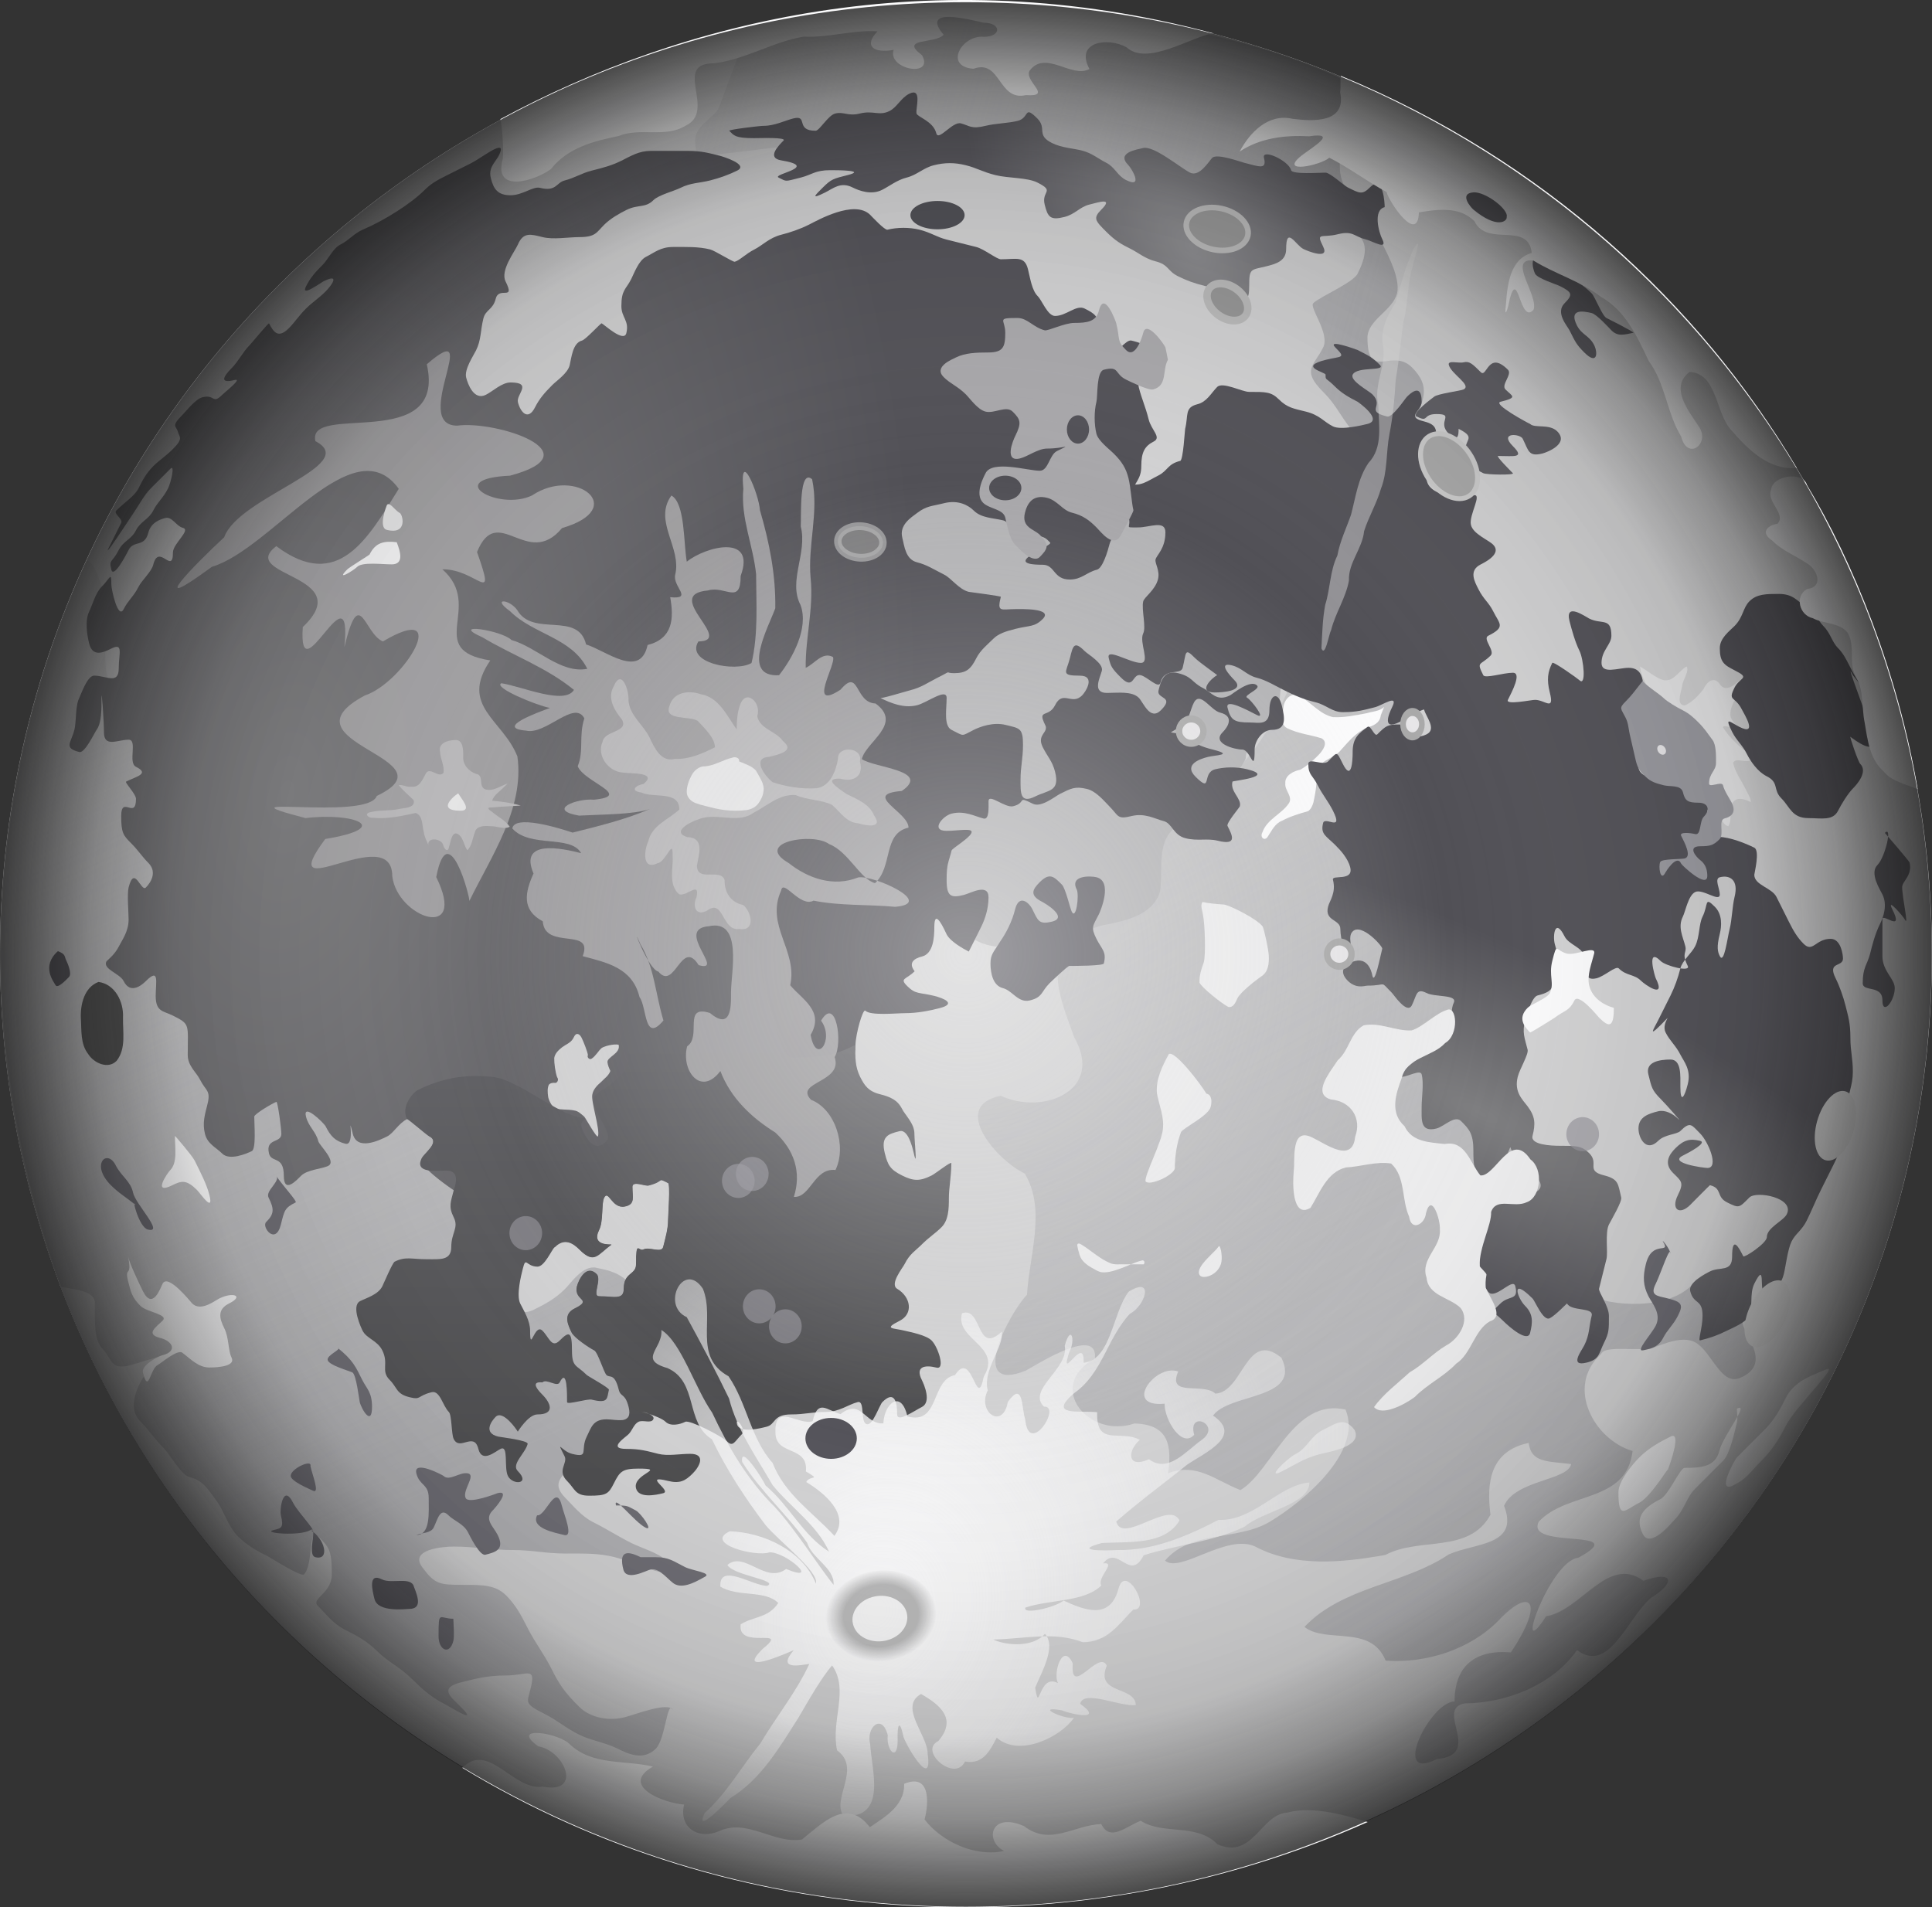 <?xml version="1.0" encoding="UTF-8" standalone="no"?>
<!-- Created with Inkscape (http://www.inkscape.org/) -->
<svg
    xmlns:inkscape="http://www.inkscape.org/namespaces/inkscape"
    xmlns:rdf="http://www.w3.org/1999/02/22-rdf-syntax-ns#"
    xmlns="http://www.w3.org/2000/svg"
    xmlns:sodipodi="http://sodipodi.sourceforge.net/DTD/sodipodi-0.dtd"
    xmlns:cc="http://creativecommons.org/ns#"
    xmlns:xlink="http://www.w3.org/1999/xlink"
    xmlns:dc="http://purl.org/dc/elements/1.1/"
    id="svg1339"
    sodipodi:docname="_svgclean2.svg"
    viewBox="0 0 684.77 676.13"
    sodipodi:version="0.32"
    version="1.1"
    inkscape:version="0.48.3.1 r9886"
  >
  <rect x="0" y="0" width="684.77" height="676.13" fill="#333333" stroke="none"/>
  <defs
      id="defs1342"
    >
    <linearGradient
        id="linearGradient30537"
      >
      <stop
          id="stop30539"
          style="stop-color:#adadb0"
          offset="0"
      />
      <stop
          id="stop30541"
          style="stop-color:#b7b7b9;stop-opacity:.388"
          offset="1"
      />
    </linearGradient
    >
    <linearGradient
        id="linearGradient13037"
      >
      <stop
          id="stop13039"
          style="stop-color:#fdfdfe"
          offset="0"
      />
      <stop
          id="stop13041"
          style="stop-color:#f1f1f2;stop-opacity:.469"
          offset="1"
      />
    </linearGradient
    >
    <linearGradient
        id="linearGradient4385"
      >
      <stop
          id="stop4387"
          style="stop-color:#7d7d7f"
          offset="0"
      />
      <stop
          id="stop4389"
          style="stop-color:#515056"
          offset="1"
      />
    </linearGradient
    >
    <radialGradient
        id="radialGradient31693"
        gradientUnits="userSpaceOnUse"
        cy="620.16"
        cx="1089.6"
        gradientTransform="matrix(1 0 0 .735 0 164.16)"
        r="11.192"
        inkscape:collect="always"
      >
      <stop
          id="stop18131"
          style="stop-color:#8c8c8c"
          offset="0"
      />
      <stop
          id="stop18137"
          style="stop-color:#8c8c8c"
          offset=".673"
      />
      <stop
          id="stop18133"
          style="stop-color:#8c8c8c;stop-opacity:0"
          offset="1"
      />
    </radialGradient
    >
    <radialGradient
        id="radialGradient31695"
        gradientUnits="userSpaceOnUse"
        cy="362.48"
        cx="381.48"
        r="350.79"
        inkscape:collect="always"
      >
      <stop
          id="stop22526"
          style="stop-color:#ffffff;stop-opacity:.408"
          offset="0"
      />
      <stop
          id="stop22532"
          style="stop-color:#dbdbdc;stop-opacity:0"
          offset=".5"
      />
      <stop
          id="stop22538"
          style="stop-color:#121212;stop-opacity:.122"
          offset=".82"
      />
      <stop
          id="stop22536"
          style="stop-color:#121212;stop-opacity:.357"
          offset=".906"
      />
      <stop
          id="stop22528"
          style="stop-color:#121212;stop-opacity:.755"
          offset="1"
      />
    </radialGradient
    >
    <radialGradient
        id="radialGradient2371"
        xlink:href="#linearGradient13037"
        gradientUnits="userSpaceOnUse"
        cy="525.47"
        cx="341.7"
        gradientTransform="matrix(.81 .317 -.366 .937 259.06 5.007)"
        r="167.42"
        inkscape:collect="always"
    />
    <radialGradient
        id="radialGradient2378"
        xlink:href="#linearGradient13037"
        gradientUnits="userSpaceOnUse"
        cy="525.47"
        cx="341.7"
        gradientTransform="matrix(1.056 .173 -.351 2.148 167.2 -582.01)"
        r="167.42"
        inkscape:collect="always"
    />
    <radialGradient
        id="radialGradient2417"
        gradientUnits="userSpaceOnUse"
        cy="149.88"
        cx="437.14"
        gradientTransform="matrix(.201 -.154 .285 .372 324.57 133.78)"
        r="229.93"
        inkscape:collect="always"
      >
      <stop
          id="stop24010"
          style="stop-color:#8b8b8e"
          offset="0"
      />
      <stop
          id="stop24012"
          style="stop-color:#58575d"
          offset="1"
      />
    </radialGradient
    >
    <radialGradient
        id="radialGradient2421"
        xlink:href="#linearGradient4385"
        gradientUnits="userSpaceOnUse"
        cy="467.92"
        cx="695"
        gradientTransform="matrix(.798 .387 -.112 .231 55.283 52.217)"
        r="229.93"
        inkscape:collect="always"
    />
    <linearGradient
        id="linearGradient2428"
        y2="52.004"
        xlink:href="#linearGradient30537"
        gradientUnits="userSpaceOnUse"
        y1="121.46"
        gradientTransform="matrix(.938 0 0 .938 23.266 23.109)"
        x2="276.38"
        x1="530"
        inkscape:collect="always"
    />
    <linearGradient
        id="linearGradient2433"
        y2="241.61"
        xlink:href="#linearGradient30537"
        gradientUnits="userSpaceOnUse"
        y1="636.28"
        gradientTransform="matrix(.938 0 0 .938 -684.42 24.344)"
        x2="1116.4"
        x1="1346.3"
        inkscape:collect="always"
    />
    <linearGradient
        id="linearGradient2436"
        y2="294.07"
        xlink:href="#linearGradient30537"
        gradientUnits="userSpaceOnUse"
        y1="588.84"
        gradientTransform="matrix(.938 0 0 .938 23.266 23.109)"
        x2="10.688"
        x1="146.08"
        inkscape:collect="always"
    />
    <radialGradient
        id="radialGradient2555"
        xlink:href="#linearGradient4385"
        gradientUnits="userSpaceOnUse"
        cy="306.3"
        cx="128.44"
        gradientTransform="matrix(.959 .099 -.172 1.667 64.335 -207.6)"
        r="229.93"
        inkscape:collect="always"
    />
    <linearGradient
        id="linearGradient2557"
        y2="405.89"
        gradientUnits="userSpaceOnUse"
        y1="563.52"
        x2="213.07"
        x1="212.77"
        inkscape:collect="always"
      >
      <stop
          id="stop2347"
          style="stop-color:#4a4a4c"
          offset="0"
      />
      <stop
          id="stop2349"
          style="stop-color:#626266"
          offset="1"
      />
    </linearGradient
    >
  </defs
  >
  <sodipodi:namedview
      id="base"
      bordercolor="#666666"
      inkscape:pageshadow="2"
      inkscape:window-y="0"
      pagecolor="#ffffff"
      inkscape:window-maximized="0"
      inkscape:window-width="674"
      inkscape:zoom="0.37974279"
      inkscape:window-x="0"
      showgrid="false"
      borderopacity="1.0"
      inkscape:current-layer="svg1339"
      inkscape:cx="561.14427"
      inkscape:cy="-69.641912"
      inkscape:window-height="645"
      showborder="false"
      inkscape:pageopacity="0.0"
  />
  <g
      id="g2563"
      transform="translate(-32.881 -34.671)"
    >
    <path
        id="path2084"
        inkscape:connector-curvature="0"
        sodipodi:nodetypes="cssssssssssssssssssssssssssssssssssssssssssssssssssssssssssssssssssssssssssssssssssssssssssssssssssssssssssssssssssssssssssssssssssssssssssssssscsssssssssssssssssssssssssssssssssssssssssssssssssssssssssssssssssssssssssssssssssssssssssssssssssssssssssssssssssssssssssssssssssssssssssssssssssssssssssssssssssssssssssssssssss"
        style="fill:none"
        d="m295.41 130.73c-1.6-1.14-3.2-2.28-4.8-3.43-2.8-1.99-6.85-2.74-9.6-3.42-2.99-0.75-7.18 0-10.28 0-3.95 0-5.23 1.31-8.23 2.05-1.97 0.5-5.05 3-6.16 4.12-2.12 2.12-3.4 3.29-4.12 6.17-0.82 3.29-1.37 5.12-1.37 8.91 0 2.58 1.73 3.34 4.8 4.11 4.26 1.07-0.44 5.7-1.37 6.17-2.11 1.05-4.66-3.97-5.49-4.8-1.96-1.96-3.61 3.8-4.11 4.8-1.19 2.39-5.65 0.85-7.54 2.74-1.18 1.18 0.07 7.4-0.68 8.91-0.9 1.79-4.97 2.92-6.17 4.12-2.1 2.09-3.72 3.03-5.49 4.79-1.71 1.72-3.08 3.78-4.8 5.49-2.91 2.92-2.74 0.74-2.74-3.43 0-4.7 3.25-3.6 0-6.85-1.63-1.63-6.42 2.99-6.85 3.42-2.36 2.36-6.4-0.22-7.54-1.37-2.31-2.31-2.06-4.13-2.06-8.22 0-2.35 2.2-5.36 2.74-7.54 0.85-3.39 1.49-5.03 2.74-7.54 1.48-2.95 0.28-3.71 2.75-6.17 2.73-2.74 4.42-0.63 6.17-4.12 0.07-0.15-1.78-5.9-1.38-7.54 0.76-3 1.99-4.53 2.75-7.54 0.96-3.86 2.59-6.31 6.17-2.74 2.73 2.74 3.82 1.61 7.54 0.69 3.45-0.87 5.22-2 8.22-2.75 2.87-0.71 4.95-2.09 7.54-2.74 1.96-0.49 4.37-3.68 5.49-4.8 1.73-1.73 8.07-0.82 10.28-1.37 3.42-0.85 3.39-3.59 2.74-6.17-0.67-2.67 5.77-0.54 8.23 0.69 0.35 0.17 5.88-3.19 6.85-3.43 3-0.75 4.66-2.326 6.86-3.427 2.45-1.228 4.72-2.037 7.54-2.742 4.12-1.031-3.94-4.755-4.12-4.798-3.71-0.929-4.72-1.866-8.22-2.742-2.83-0.706-6.59-0.791-8.91-1.371-2.31-0.577-6.37 1.592-8.23 2.056-2.99 0.748-7.18 0-10.28 0-2.3 0-3.74 4.429-4.8 5.484-1.33 1.335-7.16 0.686-9.6 0.686-4.49 0-4.61 1.333-5.48 4.798-1 3.996-2.54 3.206-6.17 4.116-4.09 1.02-5.64 0.76-8.23 2.05-3.36 1.69-4.65 1.24-6.85 0.69-2.86-0.72-4.6-3.71-5.48-5.48-1.72-3.439 2.35-5.786 3.42-6.86 4.31-4.308-0.46-5.484-5.48-5.484-1.57 0-5.83 3.342-6.86 4.113-2.52 1.893-4.32 2.263-6.17 4.113-2.09 2.095-4.4 2.348-6.17 4.118-1.69 1.69-3.28 4.51-4.11 6.16-0.44 0.89-6.99 2.47-7.54 2.75-2.32 1.16-3.98 3.3-5.48 4.8-2.04 2.04-3.91 3.38-5.49 5.48-1.33 1.78-5.26 2.63-6.85 3.43-2.6 1.3-4.01 3.03-6.17 4.11-2.82 1.41-3.83 2.94-6.17 4.11-2.08 1.04-3.43 4.12-4.8 5.49-2.17 2.16 6.64 2 6.86 2.05 0.06 0.02-4.39 5.08-4.8 5.49-2.1 2.09-3.72 3.03-5.49 4.8-2.09 2.09-3.03 3.71-4.8 5.48-1.3 1.3-3.49-1.44-4.79-2.74-0.76-0.76-4.61 5.1-4.8 5.48-1.28 2.56-2.91 3.76-4.12 6.17-1.04 2.09-4.11 3.43-5.48 4.8-1.86 1.86 3.87 3.99 4.11 4.11 1.26 0.63-6.15 4.79-6.17 4.8-3.64 1.82-3.13 2.93-2.05-1.37 0.01-0.05-7.15 2.54-7.54 2.74-3.124 1.56-4.173 2.86-5.487 5.49-1.239 2.48 1.475 3.69 0.686 6.85-0.349 1.4-4.27 4.27-5.484 5.49-3.225 3.22-6.648 8.7-8.912 10.96-1.234 1.24-2.702 5.41-3.427 6.86-1.465 2.93-3.286 2.86-4.113 6.17-0.235 0.94 1.116 2.29 2.056 2.05 0.992-0.24 0.38 2.99 1.371 2.75 1.509-0.38 3.619-5.18 4.113-6.17 1.423-2.85 2.318-4.38 4.113-6.17 2.095-2.1 3.034-3.72 4.799-5.49 1.811-1.81 4.316-3.18 6.169-4.11 3.011-1.5 2.842 3.14 3.426 5.48 1.28 5.1-4.242 1.31-5.482 0.69-0.136-0.07-3.152 3.84-4.113 4.8-1.714 1.71-3.085 3.77-4.799 5.48-2.336 2.34-3.408 2.71-4.798 5.49-4.106 8.21-8.027 5.37-9.597 11.65-1.138 4.55 4.842-0.73 5.484-1.37 2.094-2.1 3.033-3.72 4.798-5.49 2.631-2.63 5.006 0.55 6.17-4.11 0.999-4 0.946-4.58 4.113-6.17 1.828-0.91 3.44 2.74 5.484 2.74 2.006 0-3.244 5.3-3.428 5.49-1.024 1.02 0 8.65 0 10.28 0 0.04-4.113-3.01-4.113-6.17 0-4.71-3.172 3.09-3.427 4.11-0.545 2.19-3.285 4.52-4.113 6.17-1.358 2.72-1.979 4.72-4.113 6.86-3.532 3.53-1.746-3.05-0.686-4.11 1.319-1.32 2.263-5.63 2.742-7.54 1.42-5.68-4.262-0.54-4.798 0-2.094 2.09-2.348 4.4-4.113 6.16-1.094 1.1-2.38 6.1-2.742 7.55-0.77 3.08-2.057 4.36-2.057 8.22 0 4.55 2.263 4.23 5.484 3.43 5.181-1.3 4.05 2.99 3.428 5.48-0.679 2.72-2.768 4.47-4.799 5.49-2.469 1.23-0.749-8.21-3.427-7.54-1.645 0.41-2.876 5.75-3.428 6.85-1.487 2.98-1.922 4.26-2.742 7.54-0.761 3.05-1.46 5.13-0.685 8.23 0.907 3.62 0.928 4.8 5.484 4.8 2.276 0 2.742-5.25 2.742-7.54 0-5.33 0.685 3.58 0.685 5.48 0 4.26-0.371 3.61-4.113 5.48-3.652 1.83-3.427 4.94-3.427 6.86 0 2.47 4.422-2.37 6.169-4.11 1.784-1.79 4.366-3.22 6.17-4.12 2.5-1.25 2.706 0.65 4.798 2.74 2.655 2.66 0.632 2.59-2.742 3.43-2.936 0.74-4.179 1.9-7.54 2.74-4.57 1.15-5.26 0.91-2.742 3.43 0.997 1 7.099-1.77 8.226-2.06 4.569-1.14 4.817 2.13 5.484 4.8 0.865 3.46 3.249 2.79-2.057 4.12-2.356 0.59 3.767 3.08 5.484 4.79 2.398 2.4 2.561 3.39 3.428 6.86 0.759 3.04-4.216-1.1-4.799-3.43-1.039-4.16-5.307-2.14-6.855-1.37-1.616 0.81 1.289 8.59 1.371 8.91 0.291 1.16 4.06 4.75 4.799 5.49 2.427 2.42 4.238 2.24 3.427 5.48-0.13 0.52-5.359 0.87-6.169 4.11-0.206 0.83 2.742 4.63 2.742 7.54 0 3.37-3.428 2.78-3.428 6.86 0 4.48 0.402 6.45-2.056 8.91-2.179 2.18-3.871 1.77-4.799 5.48-0.523 2.1-0.592 0.89-1.371 2.06 1.143 0.92 2.285 1.83 3.428 2.74 3.305 2.65 3.663 1.16 5.484 4.8 1.773 3.55 5.898-2.47 6.169-2.74 2.965-2.96 4.762-0.83 5.484 2.06 0.752 3 0.124 7.35 0.686 9.59 0.865 3.46 4.798-0.6 4.798 5.49 0 0.47 5.487 0.26 5.487 4.8 0 3.47 0.68 5.67 0.68 9.59 0 0.77 4.32 5.01 4.8 5.49 2.8 2.79-1.34 5.46-2.74 6.17-2.34 1.17 0.26 7.36 0.68 8.22 1.56 3.1 2.74 4.76 3.43 7.54 0.37 1.48 5.24 3.65 6.17 4.12 2.39 1.19 6.37 0.68 9.6 0.68 3.09 0 0.34-6.16 0-7.54-0.46-1.84 1.83-5.96 2.06-6.85 0.92-3.7 1.67-2.9 0.68-6.86-0.18-0.7 5.38 4.7 5.48 4.8 2.09 2.09 3.43-0.41 3.43 5.48 0 1.59 2.18 5.28 2.74 7.54 1.11 4.44-1.29 3.35-3.42 5.49-4.29 4.28 2.3 3.3 3.42 2.74 2.84-1.42 5.24-1.43 8.23-0.69 4.79 1.2 2.61-4.38 2.06-5.48-1.32-2.63-2.71-3.99-3.43-6.85-0.79-3.18-2.24-4.07-1.37-7.55 0.25-0.99 5.01 4.54 5.48 5.49 1.16 2.31 3.31 3.99 4.8 5.48 1.33 1.33 5.86-1.29 6.17-1.37 0.95-0.23 5.16 3 6.86 3.43 3.6 0.9 4.17-0.82 5.48-3.43 1.55-3.11 1.94-3.99 4.11-6.17 2.95-2.94 5.94 6.71 6.86 8.23 1.83 3.06 3.75 3.36 4.8 7.54 0.3 1.22 4.71 4.03 5.48 4.8 3.53 3.52 2.83 1.03 2.06 4.11-0.12 0.48-3.95 0.72-4.8 4.11-0.35 1.39 3.05 5.36 3.43 6.86 0.7 2.83 0.73 5.95 0 8.91-0.67 2.67-3.92 4.7-5.49 5.48-3.78 1.89-4.16 0.67-6.85-0.68-2.49-1.25-4.47-2.74-8.23-2.74-2.05 0-4.19 4.25-4.8 5.48-1.66 3.32 0.82 5.79-3.43 6.85-2.72 0.69-3.52 3.83-4.11 6.17-0.95 3.82 1.4 5.62 2.06 8.23 0.41 1.66 5.01 3.54 6.17 4.11 2.55 1.28 4.67 3.3 6.17 4.8 3.74 3.75-2.91 0.52-4.12-0.68-3.7-3.71-3.98 0.26-2.74 2.74 1.39 2.77 2.26 4.51 3.43 6.85 1.44 2.88 2.68 3.87 3.43 6.86 0.46 1.85 4.3 4.99 5.48 6.17 1.95 1.94 0.02-5.56 0.69-8.23 0.91 0.23 1.82 0.46 2.74 0.69 4.25 1.06 4.03-1.53 6.17 2.74 1.12 2.24 4.03 3.34 5.48 4.8 2.1 2.1-0.72 6.03 0 8.91 0.74 2.95 3.43 2.27 3.43 7.54 0 4.67 3.6 0 4.11-2.06 0.7-2.77-2.17-4.33-1.37-7.54 0.75-3.01 3.29 5.35 5.49 7.54 1.4 1.41 3.11-3.74 6.16-0.68 3.34 3.33-6.33 2.74-7.54 2.74-3.69 0 1.14 3.43 4.12 3.43 4.09 0 4.46-0.67 6.17 2.74 1.68 3.37 0.99-4.94 0.68-6.17-0.22-0.9 2.67-4.41 2.06-6.86-0.05-0.2-7.21-1.2-7.54-1.37-4.55-2.27-5.87-2.58-4.8-6.85 0.74-2.98 5.25 3.37 8.23 4.11 2.26 0.57 2.79 1.37 4.79 1.37 2.83 0 0.8-5.7 2.06-8.22 1.16-2.32 3.17 4.32 5.48 5.48 2.47 1.23-0.01-5.56-0.68-8.23-0.73-2.92-2.61-3.58-3.43-6.85-1.3-5.22 2.08-4.08 3.43-1.37 1.91 3.83 3.92 0.88 5.48-0.69 1.06-1.05 4.92 4.92 5.49 5.49 2.21 2.22 3.59 2.82 6.17 4.11 2.73 1.37 2.84-3.14 3.42-5.48 0.5-1.98-4.93-4.19-6.17-4.8-2.24-1.12-3.87-3.64-4.79-5.49-1.29-2.57 2.22-6.17-2.75-6.17-2.92 0 0.04-2.9-4.79-4.11-3.68-0.92-3.29 3.57-6.86 0-1.93-1.92-1.37-5.83-1.37-8.91 0-4.08-0.5-6.11-1.37-9.6-1.36-5.43 3.57-4.83 6.17-5.48 0.73-0.18 2.73-4.11 5.48-4.8 3.16-0.79 3.26-2.74 7.54-2.74 2.39 0 3.44 4.8 7.54 4.8 5.01 0 3.96-2 3.43-4.12-0.23-0.92-4.86-4.17-5.48-4.79-3.65-3.65-0.2-2.5 2.05-1.38 4.2 2.11 0.47-3.86 0-4.79-2.13-4.28 0.16-5.87 2.06-2.06 2.42 4.84 3.43-0.66 3.43-3.43 0-4.23 2.32-4.11 6.17-4.11 4.41 0 5.45-0.66 7.54-2.74 2.67-2.67 4.48-1.87 6.85-0.69 3.47 1.73-2.45 5.88-2.74 6.17-2.16 2.16-1.29 5.81-0.69 8.23 0.78 3.11 2.06 5 2.06 8.91 0 2.51-5.29-1.13-7.54 0-3.11 1.55 2.15 5.58-2.74 0.68-3.82-3.81-2.45 0.3-0.69 2.06 2.59 2.59-2.99 6.42-3.42 6.86-1.68 1.67-0.9 7.68-1.38 9.59-0.36 1.47-8.19 0.69-9.59 0.69-1.15 0 1.37-2.57 1.37-6.17 0-2.29-6.05-2.06-8.23-2.06-3.95 0 0.48 6.44 0.69 6.86 0.51 1.02 1.37 1.82 2.05 2.74 1.46 1.94-3.71 3.31-4.79 5.48-0.74 1.48-2.47-2.74-4.12-2.74-1.02 0-0.38 2.99-1.37 2.74-3.95-0.99-7.7 0.82-2.74 2.06 3.54 0.88 4.39 1.95 7.54 2.74 2.87 0.72 4.45 2.74 5.48 4.8 1.82 3.64-0.04 6.17 4.8 6.17 3.48 0 0.55 2.33 4.12 4.11 2.86 1.43 4.98 4.55 0 2.06-1.94-0.97 4.16 5.64 2.05 6.17-4.44 1.11-3.16 3.01-1.37 4.8 2.63 2.62 4.03 1.37-2.06 1.37-3.77 0-5.17 1.56-7.54 2.74-2.13 1.07-2.05 5.64-2.05 8.23 0 4.58-3.81 3.04-5.49 1.37-2.74-2.75-4.38-2.61-2.74 0.68 1.34 2.68 0.07 3.99-0.68 5.49-1.24 2.47 3.42 4.78 3.42 7.54 0 4.98 0.63 4.8 5.49 4.8h10.28c2.56 0 1.7-4.28 4.11-5.49 3.74-1.87 3.14-0.93-1.37-2.06-2.68-0.67 2.14-4.11 4.8-4.11 4.2 0 6.6-0.25 8.91 2.06 1.81 1.8-6.23 0.95-6.85 3.43-0.44 1.75 4.74 3.75 6.17 4.11 4.41 1.1-1-6.92 9.59-4.8 0.6 0.12 4.25-5.61 4.8-6.17 3.29-3.28-1.89-4.11-4.8-4.11-4.3 0-2.86 2.05-7.54 2.05-0.86 0-5.88-3.62-6.85-4.11-2.54-1.27-6.35-1.12-8.23-2.06-2.28-1.14 5.05-1.62 6.86-3.42 1.13-1.13-0.39-3.25 0-4.8 0.47-1.9 3.74 2.93 5.48 2.06 3.88-1.94-5.35-4.12-6.17-4.12-2.75 0 5.56-1.35 8.23-0.68 2.74 0.68 4.05 2.72 6.85 3.42 3.46 0.87 3.95 1.38 2.74-3.42-1.22-4.89-0.02-4.83-2.74-7.54-1.98-1.99-1.37-5.68-1.37-8.92 0-3.62-3.42-4.11-6.85-4.11-4.96 0-5.72-0.97-1.37-2.05 3.78-0.95 5.54-0.63 7.54 1.37 1.41 1.41 2.89 4.73 3.42 6.85 0.65 2.58 2.79 4.29 3.43 6.86 0.84 3.35 0.72 6.32 1.37 8.91s5.65 0.85 7.54 2.74c3.38 3.37 4.28 8.75 8.23 4.8 0.94-0.95 3.29 3.02 5.48 4.11 3.69 1.85 5.38 2.94 8.91 2.06 1.92-0.48-5.71-5.94-6.17-6.17-0.16-0.09 3.72-5.77 4.12-6.17 2.17-2.17 3.6-2.06 8.22-2.06h9.6c1.86 0-2.85 0.89-4.8 1.37-3.06 0.77-4.11 2.88-4.11 6.17 0 2.84 2.93 4.31 4.8 6.17 2.19 2.19 4.74 2.74 8.22 2.74 2.28 0 4.37-3.74 4.8-5.48 0.95-3.78 0.63-5.54-1.37-7.54-3.25-3.25-3.23-3.04-3.43-3.43-0.41-0.82 7.98-3.24 10.29 1.37"
    />
    <path
        id="path1350"
        sodipodi:rx="350.78738"
        sodipodi:ry="350.78738"
        style="color:#000000;fill-rule:evenodd;fill:#d1d1d2"
        sodipodi:type="arc"
        d="m732.27 362.48c0 193.73-157.05 350.79-350.79 350.79-193.73 0-350.79-157.05-350.79-350.79 0-193.73 157.05-350.79 350.79-350.79 193.73 0 350.79 157.05 350.79 350.79z"
        transform="matrix(.976 0 0 .962 2.923 24.207)"
        sodipodi:cy="362.48032"
        sodipodi:cx="381.48129"
    />
    <path
        id="path31281"
        inkscape:connector-curvature="0"
        sodipodi:nodetypes="csssssssssssssssssssssssssssssssssssssssssssssssssssssssssssssssssssssssssssc"
        style="color:#000000;fill-rule:evenodd;fill:url(#linearGradient2436)"
        d="m54.335 490.77c-26.858-76.63-32.157-163.21 8.839-256.54 1.722-3.92 7.024 9.72 7.024 13.97v18.53c0 7.92 1.04 9.49 3.705 14.82 1.906 3.81 3.996 7.99 6.175 12.35 2.436 4.87 1.85 7.4 3.705 14.82 1.082 4.32 2.323 12.05 4.941 17.29 3.353 6.71 3.949 14.07 7.41 20.99 2.964 5.93 6.906 14.04 8.646 21 1.78 7.13 5.17 14.05 8.64 21 2.62 5.23 3.67 12.31 7.41 16.05 3.2 3.19 6.14 5.86 12.36 7.41 7.69 1.93 19.73 3.7 27.17 7.41 4.95 2.48 12.45 3.76 17.29 6.18 3.65 1.82 6.93 5.32 11.11 7.41 6.18 3.09 9.48 5.77 13.59 9.88 2.04 2.04 8.64 8.27 8.64 12.35v18.53c0 2.93-1.84 16.68 0 18.52 2.8 2.8 4.82 9.33 11.12 6.18 4.01-2.01 7.47-3.77 11.11-7.41 2.11-2.11 6.38-8.6 11.12-7.41 2.41 0.6 7.26 1.08 11.12 4.94 3.18 3.18 6.1 4.87 9.88 8.64 2.32 2.33 6.36 6.89 9.88 8.65 1.75 0.87 10.48 4.89 11.11 7.41 1.1 4.38 2.52 10.79-3.7 12.35-5.58 1.39-8.13 2.21-13.59 4.94-3.01 1.5-8.49 5.21-12.35 6.17-6.61 1.66-9.59 1.89-12.35 7.41-2.2 4.41-4.78 6.02-8.65 9.88-2.99 3-7.83 5.75-2.47 11.12 2.7 2.69 5.72 6.56 9.88 8.64 4.87 2.43 8.67 4.95 13.59 7.41 3.27 1.64 9.75 3.58 12.35 6.18 5.58 5.58 3.61 5.53-3.7 3.7-5.46-1.36-10.07-3.75-14.82-4.94-5.47-1.36-10.6-1.23-17.3-1.23s-11.81-1.24-18.52-1.24c-7.5 0-13.8-1.23-21-1.23-3.71 0-15.96 0.95-11.11 7.41 4.47 5.96 5.88 6.17 14.82 6.17 6.27 0 11.08-0.03 14.82 3.71 3.3 3.3 5.16 6.62 7.41 11.12 2.7 5.41 6.12 9.77 8.64 14.82 2.92 5.83 4.62 8.32 9.88 13.58 3.19 3.19 9.34 5.39 16.06 3.71 4.12-1.03 15.67-5.71 17.29-2.47-2.22-4.45-2.66 10.06-6.17 13.58-4.43 4.43-9.88 1.86-13.59 0-4.21-2.11-9.58-2.94-13.59-4.94-5.04-2.52-7.79-5.13-12.35-7.41-7.2-3.6-6.11-3.96-4.94-8.64 2.12-8.46-1.01-4.94-8.64-4.94-6.92 0-11.43 1.31-16.06 2.47-8.01 2-3.19 5.44 0 8.64 6.77 6.77-3.52 0.09-6.17-1.23-4.43-2.22-8.35-5.88-11.12-8.65-4.25-4.25-8.46-5.99-12.35-9.88-3.52-3.52-7.32-5.51-11.11-7.41-4.46-2.23-7.03-5.79-9.88-8.64-2.59-2.59 4.94-4.31 4.94-11.12 0-8.69-0.92-9.56-4.94-13.59-3.41-3.4-1.54 10.18-4.94 13.59-1 0.99-11.74-5.87-12.35-6.18-4.49-2.24-7.82-4.11-11.12-7.41-3.35-3.34-4.95-9.07-7.41-12.35-3.25-4.33-4.68-7.34-9.881-8.64-2.641-0.66-7.056-8.29-8.645-9.88-3.774-3.78-5.465-6.7-8.646-9.88-4.044-4.05-1.683-10.22 0-13.59 2.082-4.16 5.953-7.19 8.646-9.88 0.08-0.08-10.764 3.31-12.351 3.71-7.034 1.76-6.216-2.51-9.88-6.18-2.83-2.83-2.47-10.55-2.47-16.05 0-4.51-8.66-4.8-12.158-5.68z"
    />
    <path
        id="path30545"
        inkscape:connector-curvature="0"
        sodipodi:nodetypes="cccccccccccccccccccccccccccccccccccccccccccccssssc"
        style="color:#000000;fill-rule:evenodd;fill:url(#linearGradient2433)"
        d="m600.34 514.65c-12.79 11.68-2.35 30.45 11.18 34.38-2.14 18.53-22.99 14.17-33.22 25.03-5.2 10.11 33.88 1.95 14.02 12.8-10.24 1.05-23.5 39.42-11.43 20.74 12.33-1.94 21.92-21.85 34.49-12.56 10.61-3.77 11.62 0.53 2.64 6.08-8.63 7.53-14.78 26.94-26.2 18.49-8.5 12.29-25.02 18.79-39.77 18.89-10.88 1.91 6.82 18.32-9.89 19.72-16.48 8.5-2.55-20.18 6.28-20.41-0.01-12.56 7.25-18.45 19.94-17.38 12.43-18.59 6.79-23.25-4.43-11.25-10.07 10.26-25.74 15.21-39.95 14.16-5.19-12.93-21.02-5.89-28.77-11.94 13.47-14.3 35.23-15.03 51.14-25.7 9.29-4.2 25.12-2.95 19.6-17.26 4.15-9.24 22.78-8.96 23.78-14.78-8.5-1.04-14.15-0.46-15.06-7.5-13.77 2.95-14.98 14.13-13.53 25.46-7.6 13.95-25.14 7.8-37.21 14.24-15.16 2.73-32.17 4.47-46.19-2.96-10.14-4.73-26.69 9.67-31.95 4.98 9.37-10.9 25.13-6.87 36.89-13.63 12.39-7.37 33.25-24.96 27.09-39.89-18.58-4.3-26.01 21.81-37.24 28.53-9.12-3.55-15.39-9.79-25.64-6 1.18-8.86 0.85-17.34-11.99-17.61-16.14 5.54-31.77-13.14-13.97-23.07 1.19-11.42-19.31 1.38-24.48 4.33-20.96 8.35-6.05-20.16 0.42-26.92 0.81-13.93 6.9-30.38-0.85-42.98-9.45-4.36-26.79-23.8-8.47-27.53 15.22 7 36.87-1.95 26.01-20.82-2.92-8.66-12.81-30.17 2.75-29.64 4.31-9.08-8.32-23.85 8.33-28.12 8.74-11.27 17.14-21.29 31.67-24.36 14.83-9.65 25.32-23.43 32.5-39.51 4.21-19.57 29.07-5.42 42.38-4.61 9.73 7.04 2.95 26.82 0.35 37.71-5.04 13.43-3.89 28.93-1.24 42.79 6.28 14.55 20.64 23.57 28.95 36.56 6.93 14.7-1.99 36.36 12.5 46.04 11.98 12 20.31 40.09 27.01 55.31 1.78 2.21 26.76 6.25 35.42-6.26 10.41 4.26 17.4 13.25 16.57 14.27-2.4 2.98 11.94 15.39-1.33 20.72-6.51 2.61-9.83-9.07-15.38-12.48-5.55-3.42-14.64 2.07-16.86 2.15-8.86 0.3-15.54-0.87-16.86 1.79z"
    />
    <path
        id="path25450"
        inkscape:connector-curvature="0"
        sodipodi:nodetypes="cccccccccc"
        style="color:#000000;fill-rule:evenodd;fill:#b3b3b5"
        d="m450.59 327.24c-8.29 4.94-5.33 15.67-6.57 23.57-2.62 8.26-12.06 10.21-19.53 11.72-8.79 1.51-15.44 9.8-24.97 8.08-8.08-0.36-17.23 1.23-23.78-4.74-60.39-66.47-29.62-118.78-23.95-132.03-25.03-48.15 155.55-30.42 134.1 31.15 2.12 6.92 0.74 14.36 0.2 21.37-3.84 5.89-11.33 9.37-11.69 17.2-3.13 7.51-20.82 22.4-23.81 23.68z"
    />
    <path
        id="path30547"
        style="color:#000000;fill-rule:evenodd;fill:#fbfbfc"
        inkscape:connector-curvature="0"
        d="m523.46 285.25c-1.53 1.57-4.16 1.62-6.22 2.25-3.91 0.74-7.88 1.58-11.88 1.39-4.73-1.04-7.76-5.23-11.84-7.48-2.77-1.65-5.46 1.14-5.71 3.85-0.23 2.39-1.4 6.06 1.21 7.51 3.82 1.93 8.16 2.35 12.21 3.6 2.69 1.41 0.41 4.51-1.06 5.98-1.89 1.95-3.99 3.77-6.35 5.13-2.44 0.54-5.59 1.97-5.38 4.92-0.27 2.48 2.76 4.66 1.29 6.98-2.61 3.93-7.83 5.69-9.42 10.37-1.02 1.76 0.93 3.4 2.03 1.31 1.39-2.06 2.45-4.51 4.98-5.46 2.91-1.56 6.09-2.51 9.25-3.4 1.94-1.52 2.03-4.29 2.5-6.54 0.53-2.89 0.39-5.89 1.11-8.74 1.61-3.18 5.76-3.56 7.89-6.29 2.73-3.01 5.39-6.3 9.22-7.97 2.37-0.74 4.66-1.6 5-4.44 0.39-0.99 0.78-1.98 1.17-2.97z"
    />
    <path
        id="path29809"
        inkscape:connector-curvature="0"
        sodipodi:nodetypes="csssssssssssssssssc"
        style="color:#000000;fill-rule:evenodd;fill:url(#linearGradient2428)"
        d="m533.28 185.82c4.47-9.53 6.8-14.16 0-20.96-6.98-6.98-15.72 5.07-15.72-10.48 0-6.3 8.95-9.61 10.48-15.72 1.49-5.95-4.69-16.37-6.99-20.96-4.38-8.76-4.46-9.7-10.48-15.72-7.32-7.324 1.42-28.491 6.12-33.183 3.73-3.731-92.15-51.412-220.08-18.34-1.31 0.339-8.49 22.467-9.6 23.579-6.37 6.366-9.23 6.745-6.99 15.72 0.23 0.907 30.93-3.396 33.3-3.396 8.73 0 10.4 4.219 19.1 3.396 39.46-3.705 166.69 22.164 178.15 26.204 8.8 3.09 6.16 10.39 3.5 15.71-1.64 3.27-13.39 8.15-15.72 10.48-1.53 1.54 6 10.71 3.49 15.72-3.28 6.57-7.76 7.96 0 15.72 5.66 5.66 6.61 10.11 12.23 15.72 3.04 3.05 18.33-3.14 19.21-3.49z"
    />
    <path
        id="path2096"
        style="fill-rule:evenodd;fill:url(#radialGradient2555)"
        inkscape:connector-curvature="0"
        d="m344.82 282.03c-0.3 0.62 8.82-2.2 10.48-2.62 4.25-1.06 6.61-2.86 9.61-4.36 6.11-3.06 2.32-1.75 6.11-1.75 4.16 0 5.86-1.24 7.86-5.24 1.47-2.95 4.21-5.08 6.11-6.99 1.78-1.77 4.33-2.61 7.86-3.49 5.08-1.27 6.69-0.57 9.61-3.49 3.89-3.89-7.9-3.5-9.61-3.5-5.22 0-6.66 1.34-5.24-4.36 0.07-0.27-11.25-1.72-11.35-1.75-3.52-0.88-6.2-4.85-8.73-6.11-3.76-1.88-6.11-3.49-9.61-4.37-4.11-1.03-4.48-5.71-5.24-8.73-1.12-4.49 3.03-7.08 5.24-8.74 3.5-2.62 5.07-2.35 9.61-3.49 4.93-1.23 8.54 0.69 10.48 2.62 2.69 2.69 6.91 2.6 10.48 3.49 2.86 0.72 1.58 5.24 7.86 5.24 6.87 0 7.2 1.09 8.73 2.62 1.18 1.19-18.21 7.86-2.62 7.86 4.41 0 3.67 5.24 9.61 5.24 4.2 0 5.92-2.57 9.6-3.49 2.1-0.52 3.95-7.04 4.37-8.73 0.87-3.49 3.47-5.16 4.37-8.74 1-4.01 2.57-5.91 3.49-9.6 0.97-3.89 3.49-4.81 3.49-9.61 0-4.92 1.22-7.16 4.37-8.73 2.93-1.46-0.78-4.01-1.75-7.86-1.17-4.67-2.45-7.19-3.49-11.35-0.94-3.76 2.33-7.28 3.49-9.61 2.53-5.05-3.74-6.39-6.11-6.99-1.94-0.48-5.05 4.54-7.86 5.24-4.21 1.05-3.49-4.26-3.49-8.73 0-5.13-1.83-6.15-5.24-7.86-2.98-1.49-6.44 2.62-10.48 2.62-2.63 0-4.58-5.46-6.12-6.99-2.11-2.11-2.65-6.26-3.49-9.6-1.2-4.8-4.09-3.5-9.61-3.5-1.43 0-5.99-3.68-8.73-4.36-3.78-0.95-7.38-1.85-10.48-2.62-3.48-0.87-5.6-2.5-9.6-3.5-3.66-0.91-7.96-0.85-11.36 0-0.97 0.25-5.36-4.49-6.11-5.24-5.6-5.6-18.86 2.01-21.83 3.5-3.03 1.51-6.64 2.75-9.61 3.49-4.34 1.08-6.79 3.83-9.61 5.24-2.98 1.49-5.32 3.95-6.98 4.37-0.63 0.15-7.02-3.94-8.74-4.37-4.11-1.03-8.54-0.87-13.1-0.87-4.48 0-6.56 1.97-9.6 3.49-2.6 1.3-4.16 5.7-5.24 7.86-1.91 3.81-3.5 3.78-3.5 9.61 0 4.09 2.87 5.11 1.75 9.6-0.86 3.43-7.75-3-8.73-3.49-0.32-0.16-5.66 5.78-6.99 6.11-3.32 0.83-3.73 6.18-4.36 8.74-0.72 2.87-4.52 5.39-6.12 6.98-2.77 2.78-4.64 4.92-6.11 7.86-2.55 5.1-5.25 1.71-6.11-1.74-0.69-2.74 5.36-6.99-2.62-6.99-3.08 0-6.23 3.11-8.74 4.37-4.22 2.11-6.39-3.75-6.98-6.12-0.72-2.87 2.49-7.6 3.49-9.6 1.87-3.74 1.53-7.02 2.62-11.36 0.79-3.14 3.37-3.02 4.37-6.98 1.13-4.56 7.04 0.98 3.49-6.12-1.97-3.93 3.27-10.54 4.37-13.1 1.92-4.5 4.58-3.65 8.73-2.62 3.81 0.96 9.15 0 13.1 0 5.69 0 6.05-1.68 8.73-4.36 2.29-2.29 5.53-4.08 7.86-5.24 4.19-2.1 6.71-0.6 9.61-3.5 1.82-1.82 7.27-3.2 9.6-4.36 3.62-1.813 6.7-1.677 10.48-2.623 3.39-0.847 6.97-2.173 9.61-3.493 4.33-2.163-5.42-5.066-6.11-5.24-3.71-0.927-6.42-1.746-11.36-1.746h-13.1c-4.25 0-6.97 1.74-10.48 3.493-3.21 1.607-6.22 2.43-10.48 3.493-3.66 0.917-6.07 2.611-9.6 3.493-3.02 0.754-2.95 4.063-8.73 2.623-2.57-0.64-6.1 2.62-10.48 2.62-4.61 0-6.03-2.27-6.99-6.116-1.1-4.403 2.6-6.041 3.49-9.606 0.92-3.672-7.09 2.674-10.48 4.366-3.35 1.675-6.06 3.031-8.73 4.367-3.63 1.812-5.57 2.953-7.86 5.239-4.67 4.67-13.92 10.58-21.83 13.97-3.09 1.33-4.88 3.75-7.86 5.24-2.66 1.33-4.37 5.25-6.12 6.99-2.87 2.88-4.55 4.75-6.11 7.86-2.01 4.03 5.11-1.24 6.11-1.75 6.3-3.14 2.83 1.54 0.88 3.5-2.67 2.66-4.74 3.86-6.99 6.11-2.67 2.67-3.86 4.74-6.11 6.99-3.58 3.57-5.26 1.7-6.99-1.75-0.15-0.3-6.28 7.15-6.99 7.86-2.12 2.12-4.07 5.82-6.11 7.86-3.47 3.47-4.27 5.65 0.87 4.37 3.07-0.77-3.37 4.25-4.36 5.24-3.55 3.54-2.47-0.26-6.99 0.87-2.5 0.62-5.565 4.69-6.985 6.11-4.38 4.38-2.284 3.96-1.746 6.12 0.482 1.93 2.126 2.23-1.747 6.11-2.668 2.67-4.738 3.86-6.987 6.11-2.576 2.58-3.821 5.02-5.239 7.86-1.354 2.71-4.919 4.92-7.86 7.86-1.109 1.11 2.447 2.97 1.746 4.37-1.727 3.45-2.93 5.86-4.366 8.73-2.24 4.48 5.955-8.06 8.733-12.23 2.35-3.52 3.904-6.52 6.113-8.73 2.757-2.76 4.844-4.84 6.987-6.99 1.659-1.65 0.176 4.89-0.874 6.99-1.667 3.34-3.73 4.84-5.24 7.86-1.533 3.07-4.574 3.91-6.113 6.99-1.63 3.26-4.53 3.82-6.113 6.98-2.312 4.63-3.567 3.2-2.62 6.99 0.751 3 4.729-4.22 6.113-6.99 1.787-3.57 5.663-0.81 6.987-6.11 0.97-3.88 4.711-4.89 6.113-5.24 2.277-0.57 3.836 2.93 6.113 3.49 3.045 0.76-3.493 5.6-3.493 8.74 0 8.14-5.025-3.48-6.987 4.36-0.627 2.51-4.026 5.44-5.239 7.86-1.668 3.34-3.731 4.84-5.24 7.86-1.975 3.95-4.367-6.92-4.367-8.73 0-4.81-0.387-2.23-3.493 0.87-2.162 2.17-3.315 6.63-4.367 8.74-1.594 3.19-0.706 8.52 0 11.35 1.229 4.92 5.112 3.12 7.86 1.75 4.378-2.19 2.62 1.83 2.62 6.98 0 5.95-4.423 2.62-8.733 2.62-2.407 0-4.615 6.61-5.24 7.86-1.486 2.97-0.993 8.34-1.747 11.36-1.157 4.62-3.956 6.43 1.747 7.86 1.983 0.49 5.429-6.95 6.113-7.86 1.823-2.43 1.747-7.45 1.747-11.36 0-4.08 0.873 8.14 0.873 12.23 0 5.53 4.897 2.62 8.733 2.62 3.319 0-0.348 8.12 2.62 9.61 4.954 2.47 0.171 3.4-3.493 5.24-0.614 0.3 3.493 4.39 3.493 6.11 0 7.55-5.24-1.4-5.24 6.11 0 5.95 0.72 6.83 3.494 9.61 2.668 2.67 3.864 4.74 6.113 6.98 3.363 3.37 0.669 7.2-0.874 8.74-1.714 1.71-4.05-8.26-6.113 0-0.564 2.26 0 8.88 0 11.35 0 4.26-2.323 7.27-3.493 9.61-1.45 2.9-4.236 4.98-4.367 5.24-1.383 2.76 4.73 4.22 6.114 6.98 2.23 4.46 5.93 1.93 7.859 0 4.888-4.88 3.494 0.37 3.494 5.24 0 5.7 2.668 5.27 6.113 6.99 6.248 3.12 5.24 3.07 5.24 13.97 0 3.86 3.038 6.07 4.368 8.74 2.05 4.1 3.88 3.68 2.62 8.73-0.91 3.63-1.85 6.59-0.88 10.48 0.9 3.59 3.89 4.76 6.12 6.99 2.57 2.57 8.61 0.05 10.48-0.88 1.6-0.8 0.87-9.69 0.87-12.22 0-0.97 6.98-5.02 7.86-5.24 0.43-0.11 1.75 9.34 1.75 11.35 0 3.38-5.76 1.41-4.37 6.99 0.85 3.4 5.24 0.58 5.24 7.86 0 6.56 4.57 1.54 6.11 0 2.18-2.19 7.47-2.43 9.61-3.5 3.12-1.56-3.12-7.26-3.49-8.73-0.88-3.49-3.48-5.16-4.37-8.73-1.28-5.12 6.36 2.22 6.99 3.49 1.67 3.35 3.34 5.2 6.98 6.11 3.77 0.94 0.43-12.25 2.62-3.49 1.54 6.14 9.49 2.24 12.23 0.87 2.1-1.05 4.05-4.64 6.99-6.11 0.31-0.16 6.96 5.67 7.86 6.11 4.08 2.04-1.65 5.91-2.62 7.86-2.77 5.53 45.97 32.63 47.16 31.44 3.54-3.54 6.66-1.19 8.73 0.87 5.34 5.34 6.37 1.82 11.35-1.74 0.22-0.16-7.39 0.8-4.37-5.24 1.55-3.1 0.76-9.38 1.75-11.36 1.57-3.14 2.75 4.07 7.42 3.06 3.71-0.8 2.62-3.19 2.62-6.98 0-2.23 4.53-0.15 5.68-0.44 6.04-1.51 2.81-2.96 6.99-0.87 0.84 0.42 0 11.68 0 13.09 0 3.26-0.96 6.45-1.75 9.61-0.57 2.28-4.89-0.18-6.99 0.87-1.72 0.87-2.62-3.68-2.62 5.24 0 3.9-4.36 2.76-4.36 8.74 0 4.08-3.6 2.62-8.74 2.62-2.63 0 1-6-0.87-7.86-3.61-3.61-6.39 1.98-6.99 4.36-1.31 5.28 33.59 11.7-0.87 7.86-4.09 2.05-2.38 5.72-0.87 8.74 0.83 1.65 99.77-69.24 100.43-102.18 0.08-4.21 2.67-13.05 3.49-12.23 1.84 1.84 11.03 0.88 13.98 0.88 4.56 0 8.8-0.89 12.22-1.75 6.45-1.61 1.42-3.58-1.74-4.37-5.32-1.33-6.58-0.45-9.61-3.49-2.84-2.84-0.38-2.24 2.62-5.24 0.09-0.09-3.56-3.7 2.62-5.24 4.03-1.01 4.37-6.82 4.37-10.48 0-7.24 3.71 1.32 4.36 2.62 1.27 2.54 5.96 5.16 7.86 6.11 0.03 0.02 4.2-8.4 4.37-8.73 1.45-2.91 2.62-6.62 2.62-10.48 0-5.18-6.32-1.48-8.74-0.87-4.56 1.14-6.11 0.59-6.11-5.24 0-5.86 0.63-6.01 1.75-10.48 0.2-0.8 6-4.14 6.98-6.12 1.07-2.12-4.34-0.87-8.73-0.87-5.89 0-1.4-5.33 1.75-6.11 4.61-1.16 8.25 0.97 11.35 1.74 2.06 0.52 1.75-3.99 1.75-6.11 0-2.97 5.85 2.47 8.73 1.75 4.94-1.24 1.07-3.83 6.99-0.87 2.94 1.47 7.92-2.66 9.6-3.5 3.88-1.93 5.37-2.8 9.61-1.74 3.25 0.81 6.02 4.26 7.86 6.11 3.37 3.37 2.7 4.78 7.86 3.49 4.79-1.19 8.34 1 11.35 1.75 3.17 0.79 3.36 4.99 7.86 6.11 4.28 1.07 7.6-0.06 11.36 0.87 7.17 1.8 5.13-1.95 3.49-5.24-0.5-0.99 4.25-6.51 4.37-6.98 0.69-2.77-3.52-5.14-2.62-8.73 0.07-0.3 15.7-1.76 5.24-4.37-3.94-0.98-8.21-0.79-11.36 0-4.92 1.23-0.85 8.75-6.98 2.62-4.41-4.41 1.89-6.37 4.36-6.99 2.75-0.69 9.43-0.7 1.75-2.62-4.17-1.04-6.53-2.16-8.73-4.36-1.5-1.5-4.06-1.24-6.12-1.75 1.46-0.87 2.91-1.75 4.37-2.62 2.1-1.26 2.86-7.22 4.37-8.73 2.3-2.31 5.57 3.57 8.73 4.36 5.15 1.29 2.74 5.12 0.87 6.99-4 4 4.41 6.11 6.99 6.11 2.91 0 4.37 9.08 4.37 0 0-3.24 2.81-6.98 6.11-6.98 5.26 0 4.64-4.16 3.49-8.74-1.27-5.1-4.36-3.8-4.36 1.75 0 5.65-3.86 4.37-6.99 4.37-5.45 0-6.75-0.79-7.86-5.24-0.87-3.5 7.26 1.01 10.48 2.62 3.35 1.67-2.17-5.45-3.49-6.12-1.67-0.83 4.81-3.05 3.49-4.36-2.37-2.37-8.71 3.04-9.61 3.49-4.74 2.37-6.43-1.03-9.6-2.62-3.94-1.97-3.68-3.98-8.74-5.24-5.16-1.29-6.18 2.89-6.98 6.11-0.78 3.11 5.88 1.98 0.87 6.99-3.9 3.9-6.2-2.71-7.86-4.37-2.45-2.45-7.43-1.74-11.35-1.74-5.35 0-2.32-5.57-1.75-7.86 0.65-2.61-4.83-5.71-6.11-6.99-3.79-3.79-4.14-1.78-5.24 2.62-1.22 4.88-3.45 6.11 3.49 6.11 5.86 0 2.04 5.82 0.87 6.99-3.7 3.71-6.82-2.07-9.6 3.49-2.3 4.59-6.41 1.17-3.5 6.99 1.38 2.75-3.12 3.35-0.87 7.86 1.76 3.51 3.43 4.99 4.37 8.73 1.78 7.14-2.38 6.43-6.99 8.74-5.51 2.75-5.24-1.39-5.24-6.12 0-4.42 0.87-7.23 0.87-12.22 0-5.99-1.26-5.78-6.11-6.99-4.51-1.13-9.25 0.7-11.35 1.75-4.6 2.29-3.14 2.36-7.86 0-2.86-1.43-1.75-7.32-1.75-11.36 0-3.6-6.98 1.75-10.48 2.62-4.62 1.16-9.25-0.7-13.1-2.62zm-92.68 122.97c0.85 3.15-4.24 4.34-3.95 6.27 0.13 1.07 0.57 2.07 1.02 3.03-0.56 1.66-2.08 2.66-3.24 3.88-1.38 1.19-2.82 2.6-3.15 4.48-0.55 2.49 2.82 12.36 2 14.81-0.42 0.82-4.3-6.36-4.89-7.01-1.08-0.86-2.1-1.99-3.55-2.14-1.94-0.46-4.79-0.16-6.71-0.72-1.23-0.74-2.36-2.94-2.52-4.26-0.18-1.36-0.31-2.82 0.24-4.12 0.57-0.69 1.54-0.78 2.37-0.67 0.86-0.16 1.15-1.37 0.6-1.99-0.63-1.64-1.08-4.99-1.04-6.81 0.23-1.68 1.58-2.88 2.83-3.87 1.26-0.94 2.89-1.5 3.75-2.89 0.44-0.62 0.62-1.55 1.45-1.8 0.92-0.03 1.47 0.88 1.8 1.62 0.57 1.18 1.94 4.59 2.12 5.89-0.45 0.74 0.58 1.82 1.31 1.25 1.47-0.97 2.26-2.62 3.55-3.78 1.06-0.66 4.05-1.5 6.01-1.17z"
    />
    <path
        id="path1512"
        style="fill-rule:evenodd;fill:url(#linearGradient2557)"
        d="m171.69 432.98c0.32-0.16 7.16 5.83 8.08 6.29 4.19 2.09-1.7 6.07-2.7 8.07-2.84 5.68 5.65 4.49 8.98 4.49 5.55 0 2.94 6.2 2.69 7.18-1.06 4.25-2.01 5.84 0 9.87 1.92 3.83-0.9 5.56-0.9 10.77 0 5.03-4.07 4.48-8.97 4.48-5.57 0-7.67-1.1-11.67 0.9-0.77 0.39-4.03 8.06-4.48 8.97-1.51 3.02-5.73 4.21-8.08 5.39-3.44 1.72 0.5 9.98 0.9 10.77 1.45 2.9 5.34 3.51 7.18 7.18 2.46 4.92-0.64 7.44 2.69 10.76 2.85 2.86 2.32 5.07 7.18 6.29 4.41 1.1 2.73-0.46 8.07-1.8 3.09-0.77 4.04 4.93 6.29 7.18 1.14 1.15 0.89 8.07 1.79 9.87 2.25 4.5 7.37-2.81 8.97 3.59 1.33 5.29 6.13 0.97 8.08 0 3.05-1.52 1.17 6.82 2.69 9.87 1.72 3.44 8.39 3.01 3.59-1.79-2.47-2.48 2.74-6.48 3.59-9.87 0.34-1.34-9.93-2.49-10.77-2.7-5.51-1.37-2.42-5.65-0.89-7.18 2.68-2.68 7.76 4.77 8.07 5.39 0.01 0.01 3.82-6.28 7.18-6.28 6.59 0 4.74-4.24 1.8-7.18-5.47-5.47-0.08-4.41 0-4.49 1.48-1.48 5.34 1.87 6.28 0 2.8-5.61 2.69 4.5 2.69 7.18 0 1.09 7.4-1.29 8.97-0.9 6.23 1.56 5.52-0.51 6.28-3.59 0.17-0.67-7.63-4.94-8.07-5.38-3.79-3.79-5.39-2.72-5.39-8.97 0-7.03-1.07-7.01-4.48-3.59-2.92 2.92-3.79-1.1-6.28-3.59-2.91-2.91-4.49 8.53-4.49 0 0-3.66-2.27-7.22-3.59-9.87-1.54-3.08 0.39-10.53 0.9-12.57 1.23-4.92 1.1-0.89 5.38-0.89 2.57 0 5.06-5.96 6.28-7.18 3.64-3.65 6.85-1.23 8.98 0.89 5.48 5.49 6.54 1.86 11.66-1.79 0.23-0.16-7.59 0.82-4.49-5.38 1.6-3.19 0.79-9.64 1.8-11.67 1.62-3.23 2.83 4.17 7.63 3.14 3.81-0.82 2.69-3.28 2.69-7.18 0-2.28 4.65-0.15 5.83-0.45 6.21-1.55 2.89-3.04 7.18-0.89 0.86 0.43 0 12 0 13.46 0 3.34-0.98 6.62-1.79 9.87-0.59 2.34-5.03-0.18-7.18 0.89-1.78 0.89-2.7-3.78-2.7 5.39 0 4-4.48 2.83-4.48 8.97 0 4.2-3.7 2.69-8.98 2.69-2.7 0 1.02-6.16-0.89-8.07-3.71-3.71-6.57 2.03-7.18 4.48-1.36 5.42 6.09 4.58-0.9 8.08-4.2 2.1-2.45 5.87-0.9 8.97 0.85 1.71 6.16 5.33 8.08 6.29 1.34 0.66 3.48 7.96 4.49 8.97 1.19 1.2 2.91-0.92 4.48 5.38 0.7 2.81 2.3 1.11 3.59 6.29 1.64 6.55-4.47 4.48-8.07 4.48-4.99 0-5.59 3.11-7.18 6.28-2.49 4.97 1.06 7.9-5.39 6.29-3.77-0.95-5.97-5.68-2.69 0.89 1.26 2.53-2.88 5.2 0.9 8.98 2.96 2.96 2.86 5.38 8.07 5.38 6.15 0 7.01-0.55 8.98-4.49 2.15-4.29 3.04-5.38 8.97-5.38 10.62 0-2.23 1.85-0.9 7.18 0.95 3.77 7.28 2.44 9.88 1.79 3.42-0.85-7.87-6.9 1.79-4.48 4.27 1.06 6.28 0 8.97-2.7 2.53-2.52 4.96-7.17-0.89-7.17-4 0-8.13 0.88-11.67 0-4.03-1.01-6.49-1.8-11.66-1.8-6.84 0-0.43-4.06 0.89-5.38 1.36-1.36 1.88-3.63 3.59-4.49 1.63-0.81 4.57 0.73 5.39-0.9 0.67-1.34-2.14-2.33-3.59-2.69-2.86-0.71 5.99 1.51 8.07 3.59 1.7 1.69 5.04 1.07 7.18 0 1.6-0.8 13.34 5.26 15.26 7.18 2.13 2.13 2.68 0 5.38-2.69 1.69-1.69-2.56-6.67-1.79-3.59 0.88 3.52 8.99 1.34 10.77 0.89 3.39-0.84 2.19-4.48 8.97-4.48 5.14 0 7.43-0.9 12.56-0.9 4.99 0 8.16-2.71 11.67-3.59 2.86-0.71 0.64 8.08 3.59 8.08 2.03 0 4.37-7.06 5.38-8.08 4.25-4.25 5.39-0.43 5.39 4.49 0 3.12 6.18-1.3 8.97-2.69 3.59-1.8 0.88-8.12 0-9.88-2.43-4.86 1.04-5.57 5.38-4.48 3.25 0.81 0.57-7.51-1.79-9.87-2.02-2.02-7.72-3.05-9.87-3.59-4.04-1.01-7.96-0.51-1.8-3.59 5.04-2.52 4.18-8.63-0.89-11.67-2.83-1.7 2.03-7.65 2.69-8.97 1.9-3.81 3.88-4.78 6.28-7.18 2.74-2.74 4.87-3.97 7.18-6.28 2.57-2.57 2.69-6.6 2.69-10.77 0-3.55 0.9-7.91 0.9-12.56 0-0.81-5.78 3.78-7.18 4.48-4.22 2.11-6.55 2.11-10.77 0-4.3-2.15-5.19-3.71-6.28-8.07-1.56-6.25 1.27-7.05 5.38-8.08 3.45-0.86 5.01 7.46 5.39 8.97 1.06 4.25 0-5.46 0-8.07 0-3.69-3.39-6.77-4.49-8.98-1.6-3.2-4.17-4.4-8.08-5.38-4.2-1.05-5.63-3.2-7.18-6.28-1.86-3.74-1.79-6.91-1.79-11.67-8.92 4.46-13.12 4.56-23.34 4.56-2.87 0-6.19-12.56-6.77-14.88-1.35-5.39-4.06-11.43-4.06-17.59 0-4.76-5.95-10.01-8.12-12.18-4.63-4.63-6.59-5.41-14.88-5.41-6.32 0-7.6 6.25-10.82 9.47-4.47 4.47-8.91 1.8-10.83 9.47-1.43 5.74-4.4 8.81-6.76 13.53-2.74 5.48 2.92 5.58 1.35 11.84-1.36 5.46 9.42 6.3-9.81 18.94-4.91 3.23 6.08 14 3.72 16.91-3.48 4.31-6.57 1.41-8.79-3.04-2.78-5.56 4.27-4.16-2.03-5.41-5.56-1.11-16.21-8.45-20.97-10.83-5.84-2.92-7.55-4.05-16.23-4.05-8.04 0-14.83 2-20.98 5.07-1.81 0.91-6.22 5.96-4 10.52z"
        sodipodi:nodetypes="cssssssssssssssssssssssssssssssssssssssssssssssssssssssssssssssssssssssssssssssssssssssssssssssssssssssssssssssssssssssssssssssssssssc"
        inkscape:connector-curvature="0"
        transform="matrix(.973 0 0 .973 10.058 9.99)"
    />
    <path
        id="path49549"
        style="color:#000000;fill-rule:evenodd;fill:#e5e5e6"
        inkscape:connector-curvature="0"
        d="m614.13 270.94c2.93 1.52 5.36 4.06 8.61 4.88 3.51 0.37 5.24-3.38 7.9-4.9 1.2 1.51-1.4 4.79-1.56 6.96-0.29 2-2.3 6.78 0.97 6.87 2.67-1.2 4.77-3.47 6.58-5.72 0.99-2.38 3.55-4.83 5.71-2.01 1.7 2.88 4.5 1.14 6.37-0.57 1.82-1.67 3.14 0.17 1.62 1.78-1.56 3.09-4.06 5.99-4.16 9.6-0.16 2.04 2.69 4.43 2.7 5.45-1.55-0.01-4.71-2.02-5.34-0.82 1.91 3.01 4.47 5.61 7.22 7.86 1.44 0.62 6.05 3.12 2.44 3.92-1.85 0.88-5.05-1.08-6.04 0.79 0.64 3.34 2.84 6.12 4.31 9.13 0.67 1.43 2.28 3.93 1.89 4.82-1.84-0.96-4.66-1.97-6.19 0.02-1.77 2.55-0.12 5.99-1.69 8.57-2.37-0.65-2.88-4.06-4.17-5.99-2.19-4.22-2.77-9.41-6.52-12.7-3.33-3.4-5.99-7.39-9.4-10.71-3.74-4.02-4.12-9.69-5.76-14.66-1.49-3.97-4.51-7.28-5.27-11.55-0.08-0.34-0.15-0.68-0.22-1.02z"
    />
    <path
        id="path2127"
        inkscape:connector-curvature="0"
        sodipodi:nodetypes="cssssssssssssssssssssssssssssssssssssssssssssssssssssssssssssssssssssssssssssssssssssssssssssssssssssssssssssssssssssssssssssssssssssssssssssssssssssssssssssssssssssssssssssssssssssssssssssssssssssssssssssssssssssssssssssssssssssssc"
        style="color:#000000;fill-rule:evenodd;fill:url(#radialGradient2421)"
        d="m432.85 205.91c3.96 1.64 6.77-0.77 10.48-2.62 3.58-1.79 3.25-4.09 7.86-5.24 1.06-0.27 1.63-10.88 1.75-11.36 1.21-4.86-0.3-7.56 4.36-8.73 3.36-0.84 4.87-3.99 6.99-6.11 1.95-1.96 8.81 1.74 11.35 1.74 5.73 0 7.79-0.07 10.48 2.62 3.02 3.02 5.25 3.28 9.61 4.37 4.98 1.25 6.24 3.56 9.6 5.24 2.89 1.44 10.54-0.45 12.23-0.87 5.75-1.44-3.42-7.82-3.49-7.86-3.21-1.61-5.81-3.19-7.86-5.24-3.55-3.55-3.5-2.21-3.5-4.37 0-0.9-9.88-2.77 0-5.24 5.52-1.38 7.4-0.47 3.5-4.37-3.32-3.31 7.72 0.81 7.86 0.88 4.06 2.03 5.33 2.71 7.86 5.24 2.41 2.41-8.09 0.44-9.61 3.49-1.08 2.17 5.69 5.69 6.99 6.99 4.35 4.35-2.79 5.85 5.24 7.86 1.86 0.46 6.34-6.35 6.98-6.99 3.91-3.91 5.24-2.14 5.24 1.75 0 3.39-5.89 5.29 0.88 6.98 4.79 1.2 4.84 3.32 3.49 8.74-1.01 4.02-2.62 5.54-2.62 11.35 0 3.6 3.86 5.33 6.99 6.11 4.82 1.21 5.18 1.11 9.6 0 3.4-0.85-1.72 7.08-0.87 10.48 0.82 3.27 6.14 5.27 7.86 6.99 3.12 3.12-2.52 6.06-4.37 6.99-4.43 2.21-2.15 6.17-0.87 8.73 1.85 3.7 3.65 4.68 5.24 7.86 2.29 4.59 4.57 5.57-1.75 8.73-2.1 1.05 2.54 5.33 0.88 6.99-3.7 3.7-5.15 1.94-2.62 6.98 0.63 1.27 7.11-0.87 10.48-0.87 3.25 0-0.3 6.7-1.75 9.61-0.97 1.94 8.22 0 9.61 0 3.55 0 6.94 4.2 5.24-2.62-1.15-4.59-0.72-7.31 0.87-10.48 0.34-0.68 9.16 5.67 9.61 6.11 2.47 2.47 1.56-7.35 0-10.48-1.46-2.9-2.78-7.6-3.5-10.48-1.7-6.79 5.65-1.54 6.99-0.87 4.46 2.23 7.86-0.55 7.86 6.11 0 3.08-3.5 5.18-3.5 9.61 0 4.14 6.02 1.74 9.61 1.74 4.31 0 5.24 3.34 5.24 7.86 0 3.1-6.23 3.12-6.99 6.12-0.26 1.06 4.79 6.06 5.24 7.86 0.96 3.81 0 9.15 0 13.1 0 3.68 5.17 4.36 8.74 4.36 3.34 0 7.78 1.95 10.48 2.62 1.72 0.43-0.85 4.81 0.87 5.24 7.58 1.9 5.28-0.17 4.37 3.5-0.14 0.55-1.73 9.29 3.9 9.29 4.04 0 9.78 2.35 12.69 3.81 2.07 1.03 0 9.13 0 9.6 0 3.71 6.2 4.55 7.86 7.86 1.77 3.54 2.88 5.75 4.37 8.74 1.72 3.44 3.05 5.67 5.24 7.86 3.32 3.31 4.2-1.75 9.6-1.75 3.67 0 4.37 5.71 4.37 6.99 0 3.13-5.65 0.93-2.62 6.98 1.43 2.86 2.77 6.73 3.49 9.61 0.98 3.93 1.75 6.32 1.75 11.35 0 5 0.87 7.24 0.87 12.23 0 5.06-1.74 7.18-1.74 12.22 0 5.11-0.93 8.06-1.75 11.36-1.13 4.52-1.79 6.2-3.49 9.6-1.72 3.43-2.87 5.74-4.37 8.74-1.75 3.49-3.25 7.31-5 10.81-1.78 3.56-3.96 4.57-5.38 7.41-1.36 2.73-2.07 8.88-2.72 11.47-0.91 3.65-2.89 6.11-6.99 6.11-1.81 0 0.68-10.96-3.49-2.62-1.76 3.53-0.42 8.71-1.75 11.36-1.21 2.41-6.04 4.33-7.86 5.24-3.35 1.67-5.65 2.5-9.6 3.49-0.82 0.2 0.87-4.55 0.87-8.73 0-6.12-3.13-3.8-4.37-8.74-0.76-3.05 5.57-6.27 6.99-6.98 3.56-1.79 7.86 0.37 7.86-5.24 0-7.65 2.31-3.42 3.96-0.12 0.31 0.62 8.35-4.61 8.35-6.81 0-3.36 5.86-5.7 7.06-8.1 2.93-5.85-10.78-8.41-13.26-5.93-3.64 3.64-3.53 3.9-7.86 1.74-4.04-2.02-1.59-4.98-6.11-6.11-0.07-0.02-6.25 6.26-6.99 6.99-3.75 3.75-6.95 1.69-4.36-3.5 2.27-4.54 1.17-4.94-1.75-7.86-3.54-3.54-1.1-6.75 0.87-8.73 2.91-2.9 5.11-3.53 8.74-2.62 2.6 0.65-3.72 4.04-6.12 5.24-5.28 2.64 7.39 4.37 8.74 4.37 4.17 0 0.32-9.28-2.62-12.23-3-3-3.44-4.42-6.99-0.87-1.27 1.27-5.51 1.15-7.86 3.49-4.18 4.18-6.99-0.9-6.99-4.37 0-4.23 3.78-5.31 6.99-6.11 2.41-0.6 5.23 0.86 6.99 2.62 2.19 2.19-3.93-4.8-6.12-6.99-3.13-3.13-3.22-4.14-4.36-8.73-1.12-4.47 4.1-5.24 7.86-5.24 3.92 0 3.49 5.85 3.49 9.61 0 6.29 1.51 3.56 2.62-0.88 1.29-5.14-1.37-7.99-2.62-10.48-1.6-3.2-3.75-4.87-5.24-7.86-1.78-3.55 3.62-7.98-1.75-2.62-4.63 4.63-2.32 1.16-0.87-1.74 1.64-3.29 2.96-5.91 4.37-8.73 1.47-2.94 2.67-6.32 3.49-9.61 0.69-2.76 4-5.37 5.24-7.86 1.65-3.29 1.26-7.77 2.62-10.48 2.14-4.28 0.55-7.31 4.37-3.49 2.7 2.7 2.43 6.84 1.74 9.6-1.18 4.74-0.75 6.35 0 7.86 1.53 3.05 2.67-6.3 3.5-9.6 0.85-3.4 0.93-8.08 1.74-11.36 1.5-6-1.62-7.89-5.24-6.98-1.97 0.49 0 4.07 0 6.11 0 2.92-6.11-2.18-8.73-0.87-2.45 1.22-3.4 6.8-4.37 8.73-1.85 3.71 0.02 7.07 0.88 10.48 0.62 2.49-1.47 2.3 0.87 6.99 1.16 2.31-7.83 0.02-9.61-1.75-5.19-5.19-2.03 5.54-1.74 6.11 3.85 7.7-3.86 2.25-5.24 0.88-2.37-2.38-5.16-1.67-7.86-4.37-1.04-1.04-5.05 2.79-7.86 3.49-5.21 1.3-3.48-4.3-4.37-7.86-0.8-3.19-5.51-4.04-6.98-6.98-3.39-6.77-4.23-0.32-3.5 2.62 1.18 4.7 2.62 6.11 0.88 9.6-2.51 5.02 0.28 6.92-6.99 8.74-1.93 0.48-3.95 7.06-4.37 8.73-1.12 4.47-0.18 6.24 0.88 10.48 0.4 1.63-2.8 6.81-3.5 9.6-1.34 5.37 1.63 8 3.5 10.48 2.72 3.63 2.82 6.17 1.74 10.48-0.79 3.17 6.61 3.5 9.61 3.5 5.72 0 7.79-0.07 10.48 2.62 3.68 3.68-1.39 6.2 5.24 7.86 5.38 1.34 4.94 3.18 6.11 7.86 0.35 1.41-3.46 7.8-4.37 9.6-1.41 2.83-0.27 9.85-0.87 12.23-1.19 4.76-1.62 6.47-2.62 10.48-0.28 1.14 3.49 6.13 3.49 9.61 0 4.87 0.08 5.96-1.74 9.6-1.89 3.77-1.47 5.83-6.12 6.99-6.35 1.59-1.85-4.15-0.87-6.11 1.92-3.84 1.58-6.31 2.62-10.48 0.79-3.16-7.28-1.46-8.73-4.37-0.04-0.07-4.12 4.24-6.11 5.24-2.37 1.18-5.13-6-6.12-6.99-7.91-7.91-5.42-0.18-2.62 2.62 2.96 2.96 2.67 5.92 1.75 9.61-0.85 3.41-7.12-1.88-9.61-4.37-4.14-4.14-4.72-2.26-0.87-6.11 2.97-2.97 6.54-0.92 5.24-6.11-0.74-2.95-5.79 3.35-8.73 2.62-2.63-0.66-7.13-14-0.88-31.44 0.99-2.76 7.35-0.29 9.97-1.6 3.03-1.51 4.12-1.52 6.63-2.77 5.01-2.51-0.9-6.66-0.98-6.99-0.24-0.95-4.99-5.09-6.01-6.11-3-3-0.46-5.19-3.49 0.87-1.68 3.35-3.51 5.25-6.99 6.12-4.46 1.11-4.37-4.78-4.37-8.74 0-6.08-1.53-7.65-4.36-10.48-2.27-2.26-6.01 1.94-8.74 2.62-5.87 1.47-5.24-3.26-5.24-7.86 0-3.24 0.84-8 0-11.35-0.45-1.81-4.96 0.87-6.98 0.87-3.1 0 3.92-4.79 6.11-6.98 3.27-3.27 11.35-4.4 11.35-9.61 0-4.63 0.03-7.9 0.88-9.6 1.52-3.05-6.56-1.97-9.61-3.5-3.76-1.88-3.4 0.69-5.24 4.37-1.67 3.33-6.42-3.8-6.99-4.37-4.64-4.65-1.38-2.62-8.73-2.62-0.85 0-3.96 1.29-6.99-1.74-3.48-3.48-0.93-6.1 2.62-6.99 5.16-1.29 6.07 5.05 6.12 5.24 0.82 3.3 2.66-6.3 3.49-9.61 0.2-0.81-7.36-9.23-10.48-6.11-2.07 2.07 0.44 6.12-0.87 8.73-1.53 3.05-3.5-6.2-3.5-9.6 0-3.52-5.66-2.69-4.36-7.86 0.56-2.26 2.93-4.85 1.74-9.61-0.47-1.9 7.39 0.74 6.12-4.37-0.81-3.24-3.47-6.09-5.24-7.86-3.33-3.33-5.37-3.87-4.37-7.86 0.64-2.54 7.37 3.4 3.49-4.36-1.55-3.11-3.78-5.83-5.24-8.74-2.02-4.05-3.49-3.82-3.49-7.86 0-2.34 5.33 0.79 6.99-0.87 3.37-3.37 2.82-3.95 5.24 0.87 2.98 5.97 3.49-0.29 3.49-4.36 0-4.95 2.32-6.54 5.24-8.74 1.16-0.87 2.46 3.65 3.49 2.62 3.1-3.09 3.63-3.49 7.86-3.49 1.55 0 3.81 6.39 9.61 3.49 3.71-1.85-0.26-6.26-0.87-8.73-0.15-0.57-8.1 4.05-8.74 4.37-6.36 3.18-3.72-3.03-2.62-5.24 2.47-4.94-3.42-0.67-6.11 0-3.93 0.98-6.32 1.74-11.35 1.74-3.78 0-5.8-2.54-9.61-3.49-4.72-1.18-7.37-2.38-11.35-4.37-3.05-1.52-6.26-3.52-9.61-4.36-3.49-0.87-5.16-3.47-8.73-4.37-5.27-1.32-0.6 3.77 0.87 5.24 3.78 3.78-3.86 4.37-6.99 4.37-6.23 0-1.14-5.11 0.88-6.12 0.14-0.07-6.15-4.4-7.86-6.11-3.79-3.79-3-1.99-4.37 3.49-0.67 2.71-6.5-0.19-7.86 5.24-0.6 2.42-4.57-2.01-6.98-2.62-3.06-0.76-2.34 5.53-6.99 0.88-3.36-3.36-3.61-3.94-4.37-6.99-0.93-3.71 7.53 1.75 11.36 1.75 3.5 0-0.7-7.35 0.87-10.48 1.1-2.21-0.69-8.6 0-11.35 0.37-1.49 4.27-3.99 5.24-7.86 0.76-3.05-1.21-5.64-0.87-6.99 0.39-1.58 3.49-3.81 3.49-9.61 0-4.47-5.58-1.74-9.61-1.74-6.38 0-1.06 0.49-4.36-6.12-1.78-3.54-0.6-5.93 0.87-9.6z"
    />
    <path
        id="path2129"
        style="color:#000000;fill-rule:evenodd;fill:#504f55"
        inkscape:connector-curvature="0"
        d="m689.6 274.02c-3.41-6.83 5.14 14.42 6.99 21.84 1.84 7.37-6.47 1.04-7.86 0-0.35-0.26 2.69 8.8 3.49 9.6 2.81 2.81-1.23 7.35-2.62 8.74-1.77 1.77-4.14 5.66-5.24 7.86-1.83 3.66-5.95 2.62-10.48 2.62-5.91 0-6.52-3.91-9.6-6.99-3.13-3.12-0.7-5.59-5.24-7.86-3.23-1.61-5.75-5.39-6.99-7.86-1.64-3.29-3.69-4.77-5.24-7.86-2.92-5.84-0.63-3.37 2.62-1.75 6.64 3.32 1.63-4.6 0.87-6.11-2.51-5.03-5.14-2.82-2.62-7.86 1.86-3.71 5.82-3.2 0-6.11-3.78-1.89-5.24-2.98-5.24-7.86 0-3.53 3.37-5.99 5.24-7.86 3.04-3.04 2.96-6.45 5.24-8.73 2.65-2.65 6.05-2.62 10.48-2.62 5.34 0 6.5 2.81 9.61 4.36 2.71 1.36 4.34 5.21 6.11 6.99 2.67 2.67 2.99 5.61 5.24 7.86 3.47 3.46 4.35 8.49 8.74 13.97"
    />
    <path
        id="path2133"
        style="color:#000000;fill-rule:evenodd;fill:url(#radialGradient2417)"
        inkscape:connector-curvature="0"
        d="m523.67 108.1c-4.21 1.05-2.11 8.88-0.87 11.35 2.06 4.12-3.28 0.71-6.11 0-3.9-0.98-4.28-3.08-9.61-1.75-5.83 1.46-7.87-0.9-5.24 4.37 2.45 4.89-5.67 1.53-6.99 0.87-2.73-1.36-6.11-8.41-6.11 0 0 4.3-3.62 5.27-6.99 6.12-5.55 1.38-6.11 0.57-6.11 6.98 0 5.67-1.04 4.72-5.24 2.62-3.57-1.78-6.25-1.56-10.48-2.62-3.87-0.97-6.5-1.94-9.6-3.49-3.72-1.86-3.19-4.07-7.86-5.24-3.65-0.91-6.11-3.05-8.74-4.37-3.45-1.72-5.49-2.87-8.73-6.11-3.88-3.88-4.82-4.79-1.75-7.86 4.39-4.39-0.83-2.63-4.36-1.75-3.24 0.81-5.01 3.44-8.74 4.37-4.99 1.25-5.88 0.06-6.98-4.37-1.24-4.93 3.85-4.62-2.62-7.858-3.63-1.814-10.25-1.47-14.85-2.619-4.55-1.138-6.52-2.504-10.48-3.494-4.08-1.02-7.47-0.97-11.35 0-3.7 0.926-5.98 3.46-9.61 4.367-3.43 0.859-6.13 3.064-8.73 4.364-3.81 1.91-8.07 0.34-10.48-0.87-4.21-2.106-6.85 0.37-9.61 1.75-5.56 2.78-3.58 0.96-0.87-1.75 2.9-2.905 3.73-3.118 8.73-4.367 6.87-1.717-3.54-1.747-6.11-1.747-5.46 0-6.51 1.627-10.48 2.62-5.8 1.45-4.85 1.504-7.86 0-2.47-1.234 14.92-3.772 0.87-6.113-5.2-0.868-0.83-5.279 0.88-6.987 1.23-1.239-8.08-0.873-10.48-0.873-6.84 0-7.1-0.984-8.74-2.62-0.39-0.391 10.7-1.747 12.23-1.747 3.83 0 7.55-1.887 10.48-2.62 5.42-1.356 0.55 4.367 7.86 4.367 1.42 0 4.43-5.474 6.99-6.113 2.96-0.743 4.51 1.054 8.73 0 4.75-1.187 6.84 0.944 10.48-0.874 2.7-1.35 4.07-4.656 6.98-6.113 4.8-2.396 2.2 5.306 2.62 6.987 0.32 1.255 5.93 2.723 6.99 6.986 0.76 3.042 5.69-4.253 8.73-3.493 3 0.75 3.57 2.165 8.74 0.873 3.39-0.848 8.08-0.928 11.35-1.746 4.37-1.093 2.11-5.745 6.99-0.874 3.58 3.579-0.57 5.828 5.24 8.733 3.29 1.645 7.6 1.902 10.48 2.62 3.66 0.916 5.83 2.915 8.73 4.367 3.07 1.533 3.91 4.575 6.99 6.113 6.32 3.161 2.03-4.074 0.87-5.24-4.5-4.496 2.94-5.539 5.24-6.113 3.7-0.925 13.25 7.062 16.59 8.733 3.35 1.674 6.69-4.064 7.86-5.24 1.67-1.672 9.87 1.377 11.35 1.747 5.26 1.314 8.09 2.635 6.99-1.747-0.85-3.412 8.75 0.954 9.61 4.367 0.39 1.572 9.93 0.873 12.22 0.873 1.57 0 6.56 4.591 7.86 5.241 4.2 2.1 5.16 2.71 7.86 0 4.79-4.784 5.24 5.77 5.24 6.99z"
    />
    <path
        id="path2159"
        style="color:#000000;fill-rule:evenodd;fill:#4f4f4f"
        inkscape:connector-curvature="0"
        d="m67.805 382.75c-5.05 1.85-6.488 8.02-6.264 12.86 0.278 4.32-0.221 9.09 2.616 12.73 2.002 3.18 7.051 5.5 10.07 2.36 3.439-4.38 2.115-10.29 2.255-15.43 0.237-5.45-2.78-11.69-8.677-12.52z"
    />
    <path
        id="path2182"
        sodipodi:rx="10.241372"
        sodipodi:ry="5.3534446"
        style="color:#000000;fill-rule:evenodd;fill:#4d4d53"
        sodipodi:type="arc"
        d="m373.81 93.165c0 2.957-4.585 5.353-10.241 5.353-5.656 0-10.241-2.397-10.241-5.353s4.585-5.353 10.241-5.353c5.656 0 10.241 2.397 10.241 5.353z"
        transform="matrix(.938 0 0 .938 24.139 23.545)"
        sodipodi:cy="93.164551"
        sodipodi:cx="363.56873"
    />
    <path
        id="path2184"
        style="color:#000000;fill-rule:evenodd;fill:#5d5c63"
        inkscape:connector-curvature="0"
        d="m387.44 368.34c2.09-3 4.14-6.96 5.24-11.35 1.32-5.31 4.79-2.63 6.11 0 2 4.01 2.25 5.55 6.99 4.37 5.85-1.47-2.37-6.43-3.5-6.99-4.72-2.36-3.35-4.51-0.87-6.99 3.54-3.54 5.05-1.93 7.86 0.88 1.26 1.25 2.84 8.3 3.49 9.6 1.55 3.1 2.7-5.95 1.75-7.86-2.59-5.17 5.04-4.85 6.99-4.36 5.94 1.48 1.35 12.13 0.87 13.1-2.14 4.28-2.98 4.52-0.87 8.73 1.87 3.75 3.67 4.51 2.62 8.73-0.22 0.87-10.38 0.88-12.23 0.88-0.63 0-6.5 5.62-6.99 6.11-3.14 3.15-2.37 4.96-6.98 6.11-4.17 1.04-6.18-3.51-9.61-4.36-3.42-0.86-4.37-5.14-4.37-8.74 0-3.39 1.24-4.1 3.5-7.86z"
    />
    <path
        id="path2131"
        style="color:#000000;fill-rule:evenodd;fill:#5f5e64"
        inkscape:connector-curvature="0"
        d="m575.2 184.95c1.62 1.62 6.84-0.15 9.61 2.62 4.37 4.38-3.56 7.43-5.24 7.86-4.99 1.24-4.87-1-6.99-5.24-0.9-1.81-8.51-2.4-3.49 2.62 4.34 4.34 0.52 3.49-5.24 3.49-0.84 0 4.36 5.23 5.24 6.11 0.72 0.73-9.35 0.57-10.48 0-3.94-1.96-5.07-2.8-6.12-6.98-1.25-5 4.26-5.3-2.62-8.74-0.14-0.07 0.64 5.88-3.49 1.75-4.42-4.42 2.36-6.99-4.37-6.99-5.1 0-2.53 3.11-6.98 0.88-2.12-1.06 5.96-6.84 6.11-6.99 1.07-1.07 9.5-2.13 10.48-2.62 3.04-1.52-4.42-5.44-5.24-8.73-0.43-1.72 3.52-0.45 5.24-0.88 2.05-0.51 3.11 0.5 6.11 3.5 2.16 2.15 2.61-7.88 9.61-0.88 1.66 1.66-2.53 5.33-0.87 6.99 2.49 2.49 4.5 2.81-1.75 4.37-2.94 0.73 9.69 7.54 10.48 7.86z"
    />
    <path
        id="path25476"
        style="color:#000000;fill-rule:evenodd;fill:#5f5e64"
        inkscape:connector-curvature="0"
        d="m700.96 329.92c2.74-2.75 0.12 8.6-2.62 11.35-2.88 2.87 0.79 8.57 1.74 10.48 1.86 3.72 0.33 8.07-0.87 10.48-1.75 3.5-2.78 7.62-3.49 10.48-1 3.97-2.62 4.76-2.62 10.48 0 3.26 6.98 0.46 6.98 6.11 0 5.48 4.37 0.28 4.37-4.36 0-3.35-4.37-5.97-4.37-11.36v-13.1c0-2.23 7.77 5.06 3.5-3.49-2.3-4.59 3.92 2.61 4.36 3.49 1.7 3.4-0.87-7.55-0.87-11.35 0-2.01 3.75-4.19 2.62-8.73-0.13-0.53-8.34-9.99-8.73-10.48z"
    />
    <path
        id="path25474"
        style="color:#000000;fill-rule:evenodd;fill:#69686f"
        inkscape:connector-curvature="0"
        d="m624.98 479.25c0-3.9-3.5 6.99-5.24 10.48-2.15 4.29 0.37 4.24 4.36 5.24 5.15 1.29 5.38 2.36 3.5 6.12-1.58 3.15-3.89 5.15-5.24 7.86-1.84 3.67-5.37 3.96-6.99 4.36-3.16 0.79 2.91-5.82 4.37-8.73 2.13-4.26-1.33-7.89-2.62-10.48-1.82-3.65-2.04-6.7-0.88-11.35 2.21-8.84 8.92-3.2 6.12-7.86-0.88-1.46 2.62 2.67 2.62 4.36z"
    />
    <path
        id="path25472"
        style="color:#000000;fill-rule:evenodd;fill:#5f5e64"
        inkscape:connector-curvature="0"
        d="m611.88 152.63c-0.34-0.56-8.03-4.45-9.61-5.24-1.53-0.76-4.1-7.59-5.24-8.73-2.94-2.94-6.01-4.75-8.73-6.11-3.57-1.79-3.52-4.38-6.99-6.11-6.79-3.4-5.31 3.35-4.36 5.23 0.85 1.72 7.54 3.78 8.73 4.37 4.47 2.24 4.78 3.08 1.75 6.11-3.38 3.38 0.99 8.11 1.74 9.61 2.02 4.04 2.42 5.04 5.24 7.86 4.64 4.64 4.87 0.14 3.49-2.62-1.68-3.38-4.42-3.61-6.11-6.99-2.9-5.81 1.92-5.19 5.24-4.36 1.83 0.46 5.88 5 6.99 6.11 2.26 2.26 4.34 1.58 7.86 0.87z"
    />
    <path
        id="path25468"
        style="color:#000000;fill-rule:evenodd;fill:#5f5e64"
        inkscape:connector-curvature="0"
        d="m621.48 151.32c-3.44-4.98-10.84-13.26-7.86-1.31 0.36 1.44 6.41 1.02 7.86 1.31z"
    />
    <path
        id="path2137"
        style="color:#000000;fill-rule:evenodd;fill:#56555b"
        inkscape:connector-curvature="0"
        d="m179.59 597.15c-0.94-3.77-7.88-0.88-11.35-2.62-5.04-2.52-3.35 4.06-2.62 6.99 1.2 4.82 11.11 3.49 12.22 3.49 4.54 0 3.36-3.83 1.75-7.86z"
    />
    <path
        id="path32057"
        style="color:#000000;fill-rule:evenodd;fill:#6b6a71"
        inkscape:connector-curvature="0"
        d="m180.46 578.81c5.04 0 4.37-7.92 4.37-13.1 0-5.09-3.27-4.33-4.37-8.73-1.24-4.98 9.33 0.6 9.61 0.87 2.07 2.07 5.89-1.58 8.73-0.87s-2.18 6.11-0.87 8.73c1.14 2.27 11.1-1.68 11.35-1.75 4.74-1.18-0.95 5.32-1.75 6.12-3.18 3.18 0.19 5.61 1.75 8.73 2.62 5.23-0.92 6.13-4.37 6.99-1.97 0.49-5.47-6.58-6.11-7.86-1.55-3.12-4.99-4.12-6.98-6.12-2.99-2.98-3.84 1.56-5.24 4.37-1 1.98-4.06 1.8-6.12 2.62z"
    />
    <path
        id="path32055"
        style="color:#000000;fill-rule:evenodd;fill:#6b6a71"
        inkscape:connector-curvature="0"
        d="m223.25 571.82c-2.3 4.61 6.35 6.18 9.61 6.99 3.4 0.85-0.02-7.08-0.87-10.48-2.06-8.23-5.81 4.08-8.74 3.49z"
    />
    <path
        id="path32053"
        style="color:#000000;fill-rule:evenodd;fill:#6b6a71"
        inkscape:connector-curvature="0"
        d="m251.2 568.33c-1.06-4.24 6.57 5.91 10.48 7.86 3.04 1.52-1.66-5.2-3.49-6.11-3.05-1.52-2.47-1.75-6.99-1.75z"
    />
    <path
        id="path32051"
        style="color:#000000;fill-rule:evenodd;fill:#6b6a71"
        inkscape:connector-curvature="0"
        d="m259.93 586.67c-5.44-2.72-7.62-1.67-6.11 4.37 1.06 4.24 8.06 0.38 9.61 0 3.28-0.83 6.52 4.13 8.73 5.24 3.51 1.75 8.79-1.78 10.48-2.62 2.82-1.41-4.38-2.19-6.99-3.5-4.16-2.08-5.63-3.49-10.48-3.49h-5.24z"
    />
    <path
        id="path32049"
        style="color:#000000;fill-rule:evenodd;fill:#6b6a71"
        inkscape:connector-curvature="0"
        d="m193.56 608.5c-5 0-5.24-3.32-5.24 6.12 0 5.16 3.97 6.82 5.24 1.74 0.44-1.77 0-6.63 0-7.86z"
    />
    <path
        id="path32047"
        style="color:#000000;fill-rule:evenodd;fill:#6b6a71"
        inkscape:connector-curvature="0"
        d="m142.91 554.36c0.63-2.53-6.99 0.89-6.99 3.49 0 1.93 6.71 4.66 7.86 5.24 2.62 1.31-0.3-5.86-0.87-8.73z"
    />
    <path
        id="path32045"
        style="color:#000000;fill-rule:evenodd;fill:#6b6a71"
        inkscape:connector-curvature="0"
        d="m142.91 577.06c3.39 1.7-4.42-6.21-6.11-9.6-3.6-7.19-4.86 2.41-4.37 4.36 1.14 4.55 0.08 4.57-2.62 5.24-4.24 1.06 9.36 2.25 13.1 0 2.79-1.67-1.41 8.82 1.75 9.61 5.23 1.31 3.42-6.65-1.75-9.61z"
    />
    <path
        id="path32043"
        style="color:#000000;fill-rule:evenodd;fill:#6b6a71"
        inkscape:connector-curvature="0"
        d="m152.52 512.44c1.8 0.45-3.95 2.56-3.5 4.37 0.47 1.85 7.61 3.8 8.74 4.36 1.4 0.71 2.39 9.56 2.62 10.48 0.68 2.74 4.36 8.76 4.36 1.75 0-5.25-1.91-6.44-3.49-9.61-2.23-4.46-3.2-6.92-8.73-11.35z"
    />
    <path
        id="path32041"
        style="color:#000000;fill-rule:evenodd;fill:#6b6a71"
        inkscape:connector-curvature="0"
        d="m80.905 461.79c-1.456-2.91 1.209 7.94 4.366 8.73 6.082 1.52-4.42-9-5.24-13.1-0.793-3.96-4.25-5.88-6.113-9.61-3.081-6.16-9.098-0.36-1.746 6.99 2.889 2.89 4.756 3.81 8.733 6.99z"
    />
    <path
        id="path32039"
        style="color:#000000;fill-rule:evenodd;fill:#6b6a71"
        inkscape:connector-curvature="0"
        d="m130.68 451.31c1.96 1.95-3.85 5.39-2.62 7.86 2.07 4.13 2.02 5.84-0.87 8.73-1.67 1.67 3.36 8.38 5.24 0.87 1.28-5.1 1.36-5.92 5.24-7.86 0.71-0.35-5.2-6.63-6.99-9.6z"
    />
    <path
        id="path32037"
        style="color:#000000;fill-rule:evenodd;fill:#56555b"
        inkscape:connector-curvature="0"
        d="m53.395 371.84c-5.995 5.4-1.514 10.72-0.873 12 0.728 1.46 3.653-1.68 4.803-2.83 1.224-1.23-0.73-5.39-0.873-5.68-0.934-1.87-0.161-2.34-3.057-3.49z"
    />
    <path
        id="path34267"
        style="color:#000000;fill-rule:evenodd;fill:#a8a7aa"
        inkscape:connector-curvature="0"
        d="m446.82 162.24c-2.03 3.49-0.05 9.18-5.24 10.48-1.72 0.43-8.74-3.06-9.6-3.49-4.19-2.1-2.23-4.91-7.86-3.5-2.69 0.68-2.14 9.43-2.62 11.36-0.86 3.41-0.83 8.04 0 11.35 0.62 2.51 4.68 5.56 6.11 6.99 2.95 2.94 4.37 5.26 5.24 8.73 0.81 3.25 1.13 8.91 1.75 11.35 0.13 0.55-3.89 7.78-4.37 8.74-2.58 5.16-7.18-1.07-8.73-2.62-2.59-2.59-4.79-4.26-8.74-5.24-3.31-0.83-5.12-4.34-8.73-5.24-5.09-1.28-7.03 1.93-7.86 5.24-1.33 5.32 3.2 5.81 5.24 7.86 3.54 3.54 2.9 4.95 0 7.86-2.65 2.65-8.18-3.82-8.73-4.37-2.1-2.1-2.9-7.22-3.5-9.61-0.76-3.05-5.63-3.01-7.86-5.24-3.08-3.08 0.22-9.16 0.88-10.48 2.37-4.74 14.94-0.87 19.21-0.87 3.09 0 3.35-5.6 6.11-6.99 5.64-2.81 2.69-0.87-3.49-0.87-3.26 0-6.78 2.79-9.61 3.49-5.75 1.44-2.47-6.4-1.74-7.86 2.41-4.81 1.87-5.99-0.88-8.73-2.26-2.26-6.5 0.78-9.6 0-2.82-0.7-5.42-4.55-6.99-6.11-2.91-2.91-5.48-3.74-7.86-6.12-3.66-3.66 2.93-6.26 4.37-6.98 3.2-1.6 7.24-1.75 11.35-1.75 5.35 0 6.11-1.89 6.11-6.99 0-4.77-3.37-5.24 4.37-5.24 3.46 0 5.66 3.39 9.61 4.37 1.17 0.29 7.05-2.62 10.48-2.62 4.57 0 7.75-0.44 8.73-4.37 1.86-7.44 6 3.91 6.11 4.37 1.53 6.11 0.09 6.2 3.5 9.61 3.26 3.26 5.69-4.45 6.11-6.12 1.2-4.79 7.65 4.41 7.86 5.24 0.36 1.44 0.58 2.92 0.87 4.37zm-51.93 45.41c0 2.41-2.55 4.37-5.71 4.37-3.15 0-5.71-1.96-5.71-4.37s2.56-4.36 5.71-4.36c3.16 0 5.71 1.95 5.71 4.36zm23.99-20.74c0 2.77-1.76 5.02-3.93 5.02s-3.93-2.25-3.93-5.02 1.76-5.02 3.93-5.02 3.93 2.25 3.93 5.02z"
    />
    <path
        id="path34269"
        sodipodi:rx="11.850126"
        sodipodi:ry="7.900084"
        style="color:#000000;fill-rule:evenodd;stroke:#b9b9b9;stroke-width:2.118;fill:#959595"
        sodipodi:type="arc"
        d="m1237 97.769c0 4.363-5.306 7.9-11.85 7.9-6.545 0-11.85-3.537-11.85-7.9s5.305-7.9 11.85-7.9 11.85 3.537 11.85 7.9z"
        transform="matrix(.916 .2 -.2 .916 -638.39 -218.74)"
        sodipodi:cy="97.768669"
        sodipodi:cx="1225.1714"
    />
    <path
        id="path34997"
        sodipodi:rx="11.850126"
        sodipodi:ry="7.900084"
        style="color:#000000;fill-rule:evenodd;stroke:#cacaca;stroke-width:1.61;fill:#a7a7a7"
        sodipodi:type="arc"
        d="m1237 97.769c0 4.363-5.306 7.9-11.85 7.9-6.545 0-11.85-3.537-11.85-7.9s5.305-7.9 11.85-7.9 11.85 3.537 11.85 7.9z"
        transform="matrix(.596 .895 -.915 .569 -94.256 -952.21)"
        sodipodi:cy="97.768669"
        sodipodi:cx="1225.1714"
    />
    <path
        id="path34999"
        sodipodi:rx="11.850126"
        sodipodi:ry="7.900084"
        style="color:#000000;fill-rule:evenodd;stroke:#b9b9b9;stroke-width:3.894;fill:#959595"
        sodipodi:type="arc"
        d="m1237 97.769c0 4.363-5.306 7.9-11.85 7.9-6.545 0-11.85-3.537-11.85-7.9s5.305-7.9 11.85-7.9 11.85 3.537 11.85 7.9z"
        transform="matrix(.547 .396 -.403 .583 -162.84 -400.42)"
        sodipodi:cy="97.768669"
        sodipodi:cx="1225.1714"
    />
    <path
        id="path35005"
        sodipodi:rx="11.850126"
        sodipodi:ry="7.900084"
        style="color:#000000;fill-rule:evenodd;fill:#cacaca"
        sodipodi:type="arc"
        d="m1237 97.769c0 4.363-5.306 7.9-11.85 7.9-6.545 0-11.85-3.537-11.85-7.9s5.305-7.9 11.85-7.9 11.85 3.537 11.85 7.9z"
        transform="matrix(-.342 1.014 -.773 -.363 1178 -773.07)"
        sodipodi:cy="97.768669"
        sodipodi:cx="1225.1714"
    />
    <path
        id="path35733"
        sodipodi:rx="11.850126"
        sodipodi:ry="7.900084"
        style="color:#000000;fill-rule:evenodd;fill:#cdcdcd"
        sodipodi:type="arc"
        d="m1237 97.769c0 4.363-5.306 7.9-11.85 7.9-6.545 0-11.85-3.537-11.85-7.9s5.305-7.9 11.85-7.9 11.85 3.537 11.85 7.9z"
        transform="matrix(-.499 .947 -.705 -.482 1339.6 -612.72)"
        sodipodi:cy="97.768669"
        sodipodi:cx="1225.1714"
    />
    <path
        id="path35735"
        sodipodi:rx="6.9125738"
        sodipodi:ry="6.2542334"
        style="color:#000000;fill-rule:evenodd;stroke:#a9a9a9;stroke-width:3.622;fill:#e7e6e8"
        sodipodi:type="arc"
        d="m1222.5 289.67c0 3.454-3.095 6.254-6.913 6.254s-6.913-2.8-6.913-6.254 3.095-6.254 6.913-6.254 6.913 2.8 6.913 6.254z"
        transform="matrix(.625 0 0 .691 -304.64 93.686)"
        sodipodi:cy="289.6749"
        sodipodi:cx="1215.6255"
    />
    <path
        id="path49567"
        style="color:#000000;fill-rule:evenodd;fill:#ececed"
        inkscape:connector-curvature="0"
        d="m464.87 476.45c-0.8 1.16-1.87 2.08-2.85 3.08-1.36 1.39-2.79 2.77-3.73 4.49-0.44 0.82-0.76 1.95-0.14 2.77 0.63 0.66 1.67 0.59 2.49 0.43 2.54-0.55 4.75-2.67 5.16-5.27 0.39-2.28-0.41-6.05-0.93-5.5z"
    />
    <path
        id="path18151"
        style="color:#000000;fill-rule:evenodd;fill:url(#radialGradient2378)"
        inkscape:connector-curvature="0"
        d="m501.85 541.53c4.7-2.36 7.55-4.66 11.11 0 2.95 5.89-8.35 7.64-12.35 8.64-5.4 1.35-8.9 3.83-13.58 6.18-5.75 2.87 2.29-4.85 4.94-6.18 4.43-2.22 5.17-6.29 9.88-8.64z"
    />
    <path
        id="path18149"
        style="color:#000000;fill-rule:evenodd;fill:#ececed"
        inkscape:connector-curvature="0"
        d="m545.69 392.7c3.56-1.76 4.46 8.81-0.6 11.72-4.51 4.97-13.64 4.97-15.41 12.46-2.09 5.59-4.27 12.29 1 16.97 2.64 5.69 8.87 5.74 14.26 6.35 7.36-1.37 8.96 6.66 12.66 11.17 5.41 0.33 10.72-16.17 17.73-5.69 4.7 3.38 3.66 13.43-1.27 15.14-4.52 2.2-10.79-1.82-12.67 3.46 0.18 4.73-4.23 12.37-4.08 19.27 3.95 4.45 1.78 1.07 2.17 7.68 2.06 4.44 6.58 10.23 1.44 11.85-5.38 3.01-6.69 11.67-11.89 14.96-4.37 4.62-10.28 7.31-14.71 11.85-3.5 2.6-11.53 6.94-14.43 3.57 3.42-4.77 8.3-8.33 12.59-12.3 4.73-2.68 8.33-6.83 13-9.56 4.37-2.27 8.57-8.71 5.1-13.25-3.81-3.8-11.51-4.29-12.08-10.78-2.3-6.64 5.26-10.68 4.72-17.06 0.27-3.24-2.93-13.49-4.93-5.73-0.41 3.95-5.24 6.5-5.97 1.14-2.73-5.97-1.22-14.13-6.38-18.79-5.22-0.86-10.7 1.13-16.02 1.38-6.88 1.73-9.18 9.02-12.57 14.34-6.59 3.93-6.34-8.94-5.92-12.97 0.53-4.51-1.14-16.02 6.78-11.87 4.64 2.2 14.02 9.23 14.99-0.36 2.45-6.63-1.58-12.62-8.52-13.22-7.22-1.96 0.16-10.35 2.34-13.92 4.05-3.39 4.48-9.87 9.23-12.38 5.77-1.16 11.31 2.13 16.99 1.8 3.9-1.17 8.54-6.08 12.45-7.23z"
    />
    <path
        id="path18147"
        style="color:#000000;fill-rule:evenodd;fill:#ececed"
        inkscape:connector-curvature="0"
        d="m480.42 363.1c-2.22-2.88-11.86-7.57-13.7-7.78-2.56-0.17-5.13-0.38-7.65-0.91-0.85 1.28 0.03 3.11 0.19 4.55 0.68 3.16 1.08 14.5 0.23 17-0.85 2.25-1.56 4.62-1.46 7.05 0.92 1.92 8.08 7.55 10.21 8.6 1.84 0.38 2.63-1.79 3.27-3.11 1.07-2.23 6.95-6.68 8.33-7.66 2.57-1.46 2.91-4.78 2.75-7.44-0.13-2.24-1.66-9.35-2.17-10.3z"
    />
    <path
        id="path18145"
        style="color:#000000;fill-rule:evenodd;fill:#ececed"
        inkscape:connector-curvature="0"
        d="m460.47 422.34c2.04 0.39 1.97 3.12 1.52 4.71-0.8 3.21-9.84 7.49-10.52 8.93-1.53 4.08-2.14 8.44-2.2 12.78-0.13 2.43-9.05 6.54-10.37 4.67-0.41-2.22 5.85-14.07 6.14-18.5 0.54-4.36-1.36-8.47-2.1-12.68-0.46-4.98 1.9-9.66 4.21-13.9 1.94-1.51 10.88 9.97 13.32 13.99z"
    />
    <path
        id="path18143"
        style="color:#000000;fill-rule:evenodd;fill:#ececed"
        inkscape:connector-curvature="0"
        d="m438.24 482.86c0.61-0.69 0.15-1.74-0.8-1.32-2.37 0.6-4.56 1.76-6.85 2.59-2.32 0.83-4.75 1.79-7.26 1.54-1.29-0.21-2.36-1.02-3.5-1.6-1.82-1.04-3.65-2.42-4.29-4.51-0.35-1.18-0.72-2.38-0.86-3.6 0.3-1.1 1.61 0 2.22 0.34 3.15 2.09 6 4.71 9.54 6.15 1.54 0.66 3.24 0.34 4.86 0.41h6.94z"
    />
    <path
        id="path18141"
        style="color:#000000;fill-rule:evenodd;fill:url(#radialGradient2371)"
        inkscape:connector-curvature="0"
        d="m328.32 596.48c-5.77-7.22-13.39-19.55-20.99-27.78-9.58-9.5-16.36-21.17-22.04-33.28-6.1-8.68-10.96-24.96-18-29.29 0.66 6.51-8.46 10.47 2.14 13.5 11.02 4.83 6.24 19.4 15.78 25.23 5.13 10.73 11.75 20.86 18.97 30.38 5 6.01 18.96 16.46 17.9 20.81-4.71-11.76-18.58-18.15-30.54-18.57-9.4 4.41 9.51 9.26 14.11 7.46 6.05-0.02 18.32 11.07 5.85 5.91-7.21 5.5-14.81-6.54-20.81-1.44 2.01 3.73 18.3 5.39 14.15 7.42-4.98 0.14-17.23-8.45-16.63 0.3 6.13 3.74 15.97 1.12 20.5 5.79-3.51 5.39-8.78 4.67-13.31 7.56-1.22 9.34 17.81 0.62 7.86 8.65-10.86 10.62 12.03-0.06 10.91 0.54-6.24 7.37 2.82 5.15 5.55 4.86-4.66 10.1-11.7 18.63-17.33 28.15-6.67 8.17-11.83 17.6-19.76 24.7-3.67 7.88 7.12-3.22 9.1-5.31 10.94-6.65 17.6-18.24 24.24-28.65 3.5-6.02 8.03-13.98 11.84-18.38 6.13 8.71-0.52 19.48 1.75 30.11 8.9 6.35-2.3 17.57 2.39 23.3 15.52 0.75 9.83-16.25 9.35-25.5-1.56-5.92 4.19-11.19 6.23-3.17-0.62 5.45 3.52 9.63 3.51 1.86-0.2-5.21 0.59-8.21 2.11-1.15 1.44 3.96 10.35 18.71 8.52 5.89 0.1-6.57-10.39-16.67-2.35-21.21 7.13 4.02 12.76 9.05 6.08 16.73-7.08 3.46 6.01 14.78 9.5 7.19 6.76 1.24 9.01-4.36 11.26-8.42 8.01 7.05 22.67-0.27 27.33-7.02-3.74 0.5-14.15-4.41-4.27-2.7 4.15 1.68 14.95 3.67 6.5-2.29 1.11-5.21 14.38 1.16 19.73 0.44-0.27-6.91-14.54-3.67-10.29-13.94-2.68-6.12-13.07 11.77-12.05-0.81-3.56-7.83-7.15 3.47-5.23 6.98-6.98-3.78-6.56 11.71-8.09 1.59 2.09-5.12 7.64-14.58 3.45-19.08-4.35 5.01-13.91 4.13-18.34 2.01 10.87-0.15 21.46-3.02 31.81 0.98 8.85-0.1 12.66-6.44 17.86-11.59 6.81 0.48-2.94-17.03-5.32-7.15-3.05 10.97-12.11 7.31-19.41 3.95-2.76 2.42-14.63 5.18-13.54 2.5 8.72-2.94 20.95-1.89 26.93-7.85-1.68-2.81 5.67-8.46 0.64-7.82 5.27-6.84 9.46 6.8 14.37-2.88 11.76-3.74 24.81-4.78 35.79-10.13 6.23-5.47 23.1-7.88 22.94-15.66-10.88 0.87-19.71 13.76-32.22 13.25-11.06 5.73-23.02 10.93-35.77 10.68-4.27 0.28-16.46 0.41-5.56-2.47 9.06-0.6 22.24 0.99 27.51-8.01-3.49-7.33-20.33 8.68-22.4 0.38 8.11-7.13 16.71-13.35 24.98-20.05 6.33-4.37 20.16-10.18 9.32-17.49 5.57-8 31.59-5.6 24.21-20.54-12.46-10.1-13.46 12.19-23.38 12.75-4.38-4.1-17.21 1.45-13.17-7.87-8.15-2.82-19.79 12.86-4.84 11.43-0.1 5.57 6.06 15.96 10.49 11.04-2.48-9.1 10.26-3.43 2.48 1.93-5.5 3.98-11.78 11.78-18.5 6.72-7.7 3.47-7.84-2.83-3.26-6.88-7.14-3.79-15.47 2.66-15.11-9.78-5.94-0.7-17.8 1.59-8.21-6.73 10.13-7.03 11.71-19.59 19.86-28.21 5.31-2.71 8.82-13.45-0.43-7.83-5.74 7.21-6.24 24.29-16.02 25.23 0.49-10.6-8.72 7.78-5.15-3.6 2.52-4.77 0.52-10.14-1.54-2.41 1.55 8.17-13.5 15.5-7.38 21.57 6.46-0.36-5.32 18.01-6.63 4.51-1.34-3.93-0.58-13.97-6.17-6.18-1.78 10.05-10.97 3.57-7.11-4.1-1.9-7.28 5.9-15.51 4.94-20.8-9.1 8.49-6.82-9.06-14.05-6.54-2.64 9.48 14.38 11.44 7.71 22.43-2.57 12.91-3.98-10.18-10.19-0.52-8.72 1.71-5.29 17.78-16.89 14.66-2.21-9.75-8.26-4.56-8.51 2.45-6.44 0.6-7.88-9.18-15.19-3.25-4.95-1.46-8.04-5.49-9.88 2.47-4.76 1.76-13.71-6.94-13.18 4.2 0.13 8.21 11.69 4.32 10.78 13.64 5.66 3.34 1.4 1.22 0.13 3.75 6.25 3.78 15.66 11.42 9.98 19.09-7.68-8.36-17.54-14.63-21.91-25.86-7.82-8.75-9.05-21.16-15.62-30.72-12.72-7.05-4.68-20.15-9.08-31.03-6.79-10.17-15.01 5.86-5.73 10.07 5.29 9.7 10.22 18.91 14.99 28.83 2.88 11.31 9.73 20.75 15.43 30.69 6.44 7.98 15.74 14.09 20.03 23.62-9.39-5.86-14.07-16.42-22.49-23.43-1.11-2.53-9.08-14.89-8.33-8.4 6.53 10.49 15.96 18.59 23.04 28.66 1.66 5.58 9.84 8.99 9.37 14.93z"
    />
    <path
        id="path18160"
        style="color:#000000;fill-rule:evenodd;fill:#e3e3e3;fill-opacity:.446"
        inkscape:connector-curvature="0"
        d="m523.13 157.76c0.95 7.03-3.44 13.42-1.72 20.41 0.04 7.01 1.85 15-3.51 20.63-3.74 5.5-4.5 12.12-6.18 18.38-1.67 4.8-3.92 9.35-4.82 14.4-2.68 5.49-2.49 11.76-4.32 17.52-0.95 5.08-1.06 10.28-1.33 15.43 1.34 3.3 2.6-5 3.41-6.43 1.51-6.12 5.24-11.46 6.34-17.65-0.26-6.36 4.76-11.24 5.37-17.5 1.65-5.16 4.48-9.84 5.98-15.06 2.39-6.1 1.76-12.93 3-19.31 1.25-6.38 1.87-12.78 2.21-19.24 1.19-6.78 1.81-13.62 2.7-20.45 1.87-6.63 1.29-13.64 3.45-20.18 0.36-2.3 3.76-11.77 0.21-5.84-2.8 5.97-4.45 12.46-6.36 18.77-0.55 1.69-6.11 8.39-4.43 16.12z"
    />
    <path
        id="path50311"
        sodipodi:rx="1.3989732"
        sodipodi:ry="0.82292545"
        style="color:#000000;fill-rule:evenodd;fill:#54535a"
        sodipodi:type="arc"
        d="m362.09 549.23c0 0.454-0.626 0.823-1.399 0.823-0.773 0-1.399-0.368-1.399-0.823s0.626-0.823 1.399-0.823c0.773 0 1.399 0.368 1.399 0.823z"
        transform="matrix(6.511,0,0,8.817,-2021,-4298)"
        sodipodi:cy="549.22559"
        sodipodi:cx="360.68823"
    />
    <path
        id="path51070"
        sodipodi:rx="6.9125738"
        sodipodi:ry="6.2542334"
        style="color:#000000;fill-rule:evenodd;stroke:#a9a9a9;stroke-width:3.622;fill:#e7e6e8"
        sodipodi:type="arc"
        d="m1222.5 289.67c0 3.454-3.095 6.254-6.913 6.254s-6.913-2.8-6.913-6.254 3.095-6.254 6.913-6.254 6.913 2.8 6.913 6.254z"
        transform="matrix(.625 0 0 .691 -252.15 172.73)"
        sodipodi:cy="289.6749"
        sodipodi:cx="1215.6255"
    />
    <path
        id="path51072"
        sodipodi:rx="6.9125738"
        sodipodi:ry="6.2542334"
        style="color:#000000;fill-rule:evenodd;stroke:#a9a9a9;stroke-width:4.12;fill:#e7e6e8"
        sodipodi:type="arc"
        d="m1222.5 289.67c0 3.454-3.095 6.254-6.913 6.254s-6.913-2.8-6.913-6.254 3.095-6.254 6.913-6.254 6.913 2.8 6.913 6.254z"
        transform="matrix(.483 0 0 .691 -53.616 91.216)"
        sodipodi:cy="289.6749"
        sodipodi:cx="1215.6255"
    />
    <path
        id="path51074"
        sodipodi:rx="11.850126"
        sodipodi:ry="7.900084"
        style="opacity:.658;fill-rule:evenodd;color:#000000;stroke:#b9b9b9;stroke-width:3.894;fill:#959595"
        sodipodi:type="arc"
        d="m1237 97.769c0 4.363-5.306 7.9-11.85 7.9-6.545 0-11.85-3.537-11.85-7.9s5.305-7.9 11.85-7.9 11.85 3.537 11.85 7.9z"
        transform="matrix(.675 .025 -.011 .708 -488.07 126.94)"
        sodipodi:cy="97.768669"
        sodipodi:cx="1225.1714"
    />
    <path
        id="path51076"
        sodipodi:rx="6.9125738"
        sodipodi:ry="6.2542334"
        style="color:#000000;fill-rule:evenodd;fill:#94939a;fill-opacity:.655"
        sodipodi:type="arc"
        d="m1222.5 289.67c0 3.454-3.095 6.254-6.913 6.254s-6.913-2.8-6.913-6.254 3.095-6.254 6.913-6.254 6.913 2.8 6.913 6.254z"
        transform="matrix(.838 0 0 .966 -707.42 225.02)"
        sodipodi:cy="289.6749"
        sodipodi:cx="1215.6255"
    />
    <path
        id="path51806"
        sodipodi:rx="6.9125738"
        sodipodi:ry="6.2542334"
        style="color:#000000;fill-rule:evenodd;fill:#94939a;fill-opacity:.655"
        sodipodi:type="arc"
        d="m1222.5 289.67c0 3.454-3.095 6.254-6.913 6.254s-6.913-2.8-6.913-6.254 3.095-6.254 6.913-6.254 6.913 2.8 6.913 6.254z"
        transform="matrix(.838 0 0 .966 -719.15 170.99)"
        sodipodi:cy="289.6749"
        sodipodi:cx="1215.6255"
    />
    <path
        id="path51808"
        sodipodi:rx="6.9125738"
        sodipodi:ry="6.2542334"
        style="color:#000000;fill-rule:evenodd;fill:#94939a;fill-opacity:.655"
        sodipodi:type="arc"
        d="m1222.5 289.67c0 3.454-3.095 6.254-6.913 6.254s-6.913-2.8-6.913-6.254 3.095-6.254 6.913-6.254 6.913 2.8 6.913 6.254z"
        transform="matrix(.838 0 0 .966 -724.09 173.46)"
        sodipodi:cy="289.6749"
        sodipodi:cx="1215.6255"
    />
    <path
        id="path51810"
        sodipodi:rx="6.9125738"
        sodipodi:ry="6.2542334"
        style="color:#000000;fill-rule:evenodd;fill:#94939a;fill-opacity:.655"
        sodipodi:type="arc"
        d="m1222.5 289.67c0 3.454-3.095 6.254-6.913 6.254s-6.913-2.8-6.913-6.254 3.095-6.254 6.913-6.254 6.913 2.8 6.913 6.254z"
        transform="matrix(.838 0 0 .966 -716.68 217.92)"
        sodipodi:cy="289.6749"
        sodipodi:cx="1215.6255"
    />
    <path
        id="path52538"
        sodipodi:rx="6.9125738"
        sodipodi:ry="6.2542334"
        style="color:#000000;fill-rule:evenodd;fill:#94939a;fill-opacity:.655"
        sodipodi:type="arc"
        d="m1222.5 289.67c0 3.454-3.095 6.254-6.913 6.254s-6.913-2.8-6.913-6.254 3.095-6.254 6.913-6.254 6.913 2.8 6.913 6.254z"
        transform="matrix(.838 0 0 .966 -799.43 191.98)"
        sodipodi:cy="289.6749"
        sodipodi:cx="1215.6255"
    />
    <path
        id="path52540"
        sodipodi:rx="6.9125738"
        sodipodi:ry="6.2542334"
        style="color:#000000;fill-rule:evenodd;fill:#94939a;fill-opacity:.655"
        sodipodi:type="arc"
        d="m1222.5 289.67c0 3.454-3.095 6.254-6.913 6.254s-6.913-2.8-6.913-6.254 3.095-6.254 6.913-6.254 6.913 2.8 6.913 6.254z"
        transform="matrix(.838 0 0 .966 -424.82 156.9)"
        sodipodi:cy="289.6749"
        sodipodi:cx="1215.6255"
    />
    <path
        id="path53271"
        inkscape:connector-curvature="0"
        sodipodi:nodetypes="cssssssssssssssssccsssssccccccccccccccccccccccccccccccccccccccccccccccccccccccccccssssssccssssccsssssssscccccccccccccccccccccssssssssssc"
        style="color:#000000;fill-rule:evenodd;fill:#fbfbfc"
        d="m78.285 480.13c0.448 2.21 3.893 9.53 5.24 12.22 3.458 6.92 6.21-1.07 6.986-2.62 1.878-3.75 9.909 6.42 10.479 6.99 3.02 3.02 7.93-0.91 9.61-1.75 4.81-2.4 8.92-0.97 3.49 1.75-4.19 2.09-3.52 5.19-1.75 8.73 1.78 3.55 1.33 7.9 2.62 10.48 1.48 2.95-4.4 3.5-7.86 3.5-3.94 0-6.65-3.03-9.602-5.24-1.742-1.31-7.555 3.77-8.734 4.36-2.704 1.35-3.253 10.57-5.239 2.62-0.617-2.47 5.279-5.68 6.986-6.11 5.197-1.3 3.774-4.95-0.873-6.11-5.429-1.36-1.288-3.96 0.873-6.12 2.227-2.22-5.633-3.01-7.86-5.24-2.871-2.87-3.359-4.7-4.366-8.73-1.397-5.59 1.555-0.96 0-8.73zm16.593-42.8c-0.05-0.19 6.092 6.95 6.982 8.74 2.12 4.23 4.31 8.51 5.24 12.22 1.66 6.63-3.29-0.67-4.36-1.74-3.745-3.75-5.519-3.36-8.736-1.75-7.429 3.71-1.61-4.5-0.873-5.24 2.723-2.72 1.747-7.69 1.747-12.23zm413.28-375.76c71.96 29.73 127.05 80.865 161.57 138.98-9.8 0.92-17.2-6.45-23.23-13.4-5.66-6.14-4.96-20.18-14.78-20.62-7.19 5.43-0.32 13.81 3.2 19.21 4.4 6.11-3.88 12.5-6.18 3.7-5.1-8.47-5.58-18.85-11.52-26.85-4.07-8.65-8.22-17.82-16.96-22.72-7.15-5.55-16.22-8.07-23.9-12.85-9.43-0.97 2.01 12.53 0.04 17.49-4.78 5.29-5.4-14.81-8.37-4.03-0.53 3.12-2.12 8.33-1.36 1.71 0.5-7.04 1.61-15.78 9.13-17.85-1.3-11.31-15.8-1.96-20.28-11.18-5.49-5.72-14.11-4.08-19.73-3.19-0.32 11.25-10.32-3.18-11.47-7.24-6.88-3.723-13.69-8.852-20.29-12.146-2.98 2.69-18.33 5.964-9.75-0.828 3.96-3.012 13.02-8.333 2.65-6.773-8.64-0.442-17.3 0.543-24.66 5.407 3.61-6.808 10.17-13.587 18.72-11.604 7.42 0.944 19.22 1.529 16.87-9.431 0.33-1.714-0.06-4.07 0.3-5.78zm-297.92 15.326c64.27-34.785 153.19-57.136 252.51-30.461-8.11 1.567-23.32 11.636-30.57 5.003-6.48-3.616-18.44-2.151-13.16 7.705-6.32 3.421-15.64-6.937-21.23 0.612-1.98 3.771 8.52 9.305-1.27 8.631-9.94 2.248-8.84-12.871-18.59-9.344-10.7-0.759-4.08-12.148 3.71-11.325 6.31-0.05 6.22-4.982-0.2-5.016-5.1-1.117-22.52-5.738-14.1 4.307-2.97 3.298-16.02 1.002-7.63 7.251 4.4 8.083-12.39 5.056-10.09-1.914-6.9 1.281-10.83-1.258-5.73-6.562-8.66-0.558-17.34 2.302-26.12 1.871-10.89 1.812-20.58 8.046-31.71 9.465-15.23-0.142 1.07 16.94-10.25 22.139-7.07 4.372-16.05 0.526-23.62 3.619-8.91 1.816-18.09 4.167-24 11.686-5.5 4.169-20.67 8.922-17.09-3.586 0.24-3.801-0.07-10.299-0.86-14.081zm502.34 237.55c-7-41.43-22.94-80.71-39.23-107.81-1.44-5.05-12.13-3.38-12.67 1.44-1.95 4.53 5.41 8.6 2.24 12.25-3.66 0.54-6.12 3.19-2.04 5.83 3.66 3.78 8.7 5.58 12.94 8.52 3.4 2.4 5.33 8.14-0.43 8.79-4.5 2.52-2.77 9.33 2.03 10.35 3.95 2.1 9.28 1.42 12.3 5.09 2.91 4.81 0.17 10.89 3.04 15.77 2.85 4.96 1.9 10.74 3.02 16.12 1.04 6.11 1.77 12.91 6.69 17.3 2.88 3.61 7.98 4.55 12.11 6.35zm-33.2 205.98c7.15-3.57-10.01 12.61-13.59 19.76-2.45 4.91-5.18 8.9-8.64 12.35-4.19 4.19-4.91 6.16-9.88 8.65-6.23 3.11 0.4-9.05 1.23-9.88 2.91-2.91 6.97-6.96 9.88-9.88 3.45-3.44 5.58-7.46 7.41-11.12 2.58-5.15 6.99-7.24 13.59-9.88zm-55.58 35.82c2.22-4.43-5.45 8.9-9.88 11.12-5.13 2.56-7.41 6.36-7.41-3.71 0-4.03 5.16-10.1 7.41-12.35 3.44-3.44 7.46-5.58 11.12-7.41 3.7-1.85 0.3 8.51-1.24 12.35zm24.7-22.23c4.79-2.39-4.88 9.63-6.17 14.82-1.45 5.79-6.25 6.17-12.35 6.17-1.66 0-5.62 9.61-8.65 11.12-7.28 3.64-8.67 7.36-6.17 12.35 2.68 5.36 10.43-4.26 11.11-4.94 3.77-3.77 4.23-7.93 7.41-11.11 3.9-3.9 6.85-6.86 9.88-9.89 2.52-2.51 4-9.83 4.94-13.58 0.4-1.6 0-3.29 0-4.94zm-451.75 127.33c95.64 58 216.28 65.74 320.9 19.21-6.84-2.07-19.13-5.91-28.55-3.33-9.35 0.57-12.19 16.75-24.71 11.21-7.46-7.63-19.25-3.17-27.17-8.32-5.39 1.99-10.76 7.58-14.02 1.16-9.78 0.37-18.03 7.9-27.38 0.73-11.87-5.21-14.08 5.2-7.06 8.8-10.17 2.27-22.04-3.22-28.18-11.15 1.58-6.06 2.06-16.48-7.24-12.65 0.31 8.22-8.03 12.42-12.15 15.39-8.2-10.66-16.71-1.5-24.07 4.35-10.15 1.73-19.33-7.78-29.73-2.81-7.25 2.91-13.98-1.59-12.03-9.58-6.9-0.41-23.11-6.59-11.06-13.45-10.02-2.43-21.18-0.23-29.39-7.84-3.68-4.1-21.76-6.93-11.25 0.66 9.48 1.57 15.76 17.09 1.55 14.27-10.33 1.62-19.13-16.18-28.46-6.65zm408.14-269.42c-3.17-0.79-7.58-3.24-8.73-7.86-0.9-3.58 0.92-8.04 1.74-11.35 0.78-3.11-6.49 0.78-9.6 0-4.16-1.04-3.48-4.42-5.24 2.62-1.32 5.27 0.85 7.91-0.87 11.35-0.94 1.88-6.56 3.94-7.86 5.24-3.78 3.77-0.97 6.89 0.87 8.73 0.18 0.19 8.35-4.95 8.73-5.24 3.72-2.78 5.06-2.25 6.99-6.11 1.45-2.9 8.56 5.95 8.73 6.11 3.7 3.71 5.24 3.35 5.24-3.49z"
    />
    <path
        id="path25470"
        style="color:#000000;fill-rule:evenodd;fill:#5f5e64"
        inkscape:connector-curvature="0"
        d="m566.9 111.59c0.79-2.71-7.6-9.05-11.79-8.73-5.3 0.4-0.79 5.45 0 6.11 8.55 7.06 12.08 4.07 11.79 2.62z"
    />
    <path
        id="path37191"
        inkscape:connector-curvature="0"
        sodipodi:nodetypes="cssssssssssssssssssssssssssssc"
        style="color:#000000;fill-rule:evenodd;fill:#98989e"
        d="m615.16 275.99c0.29 1.14 6.01 4.77 7.41 6.17 1.28 1.28 4.75 3.3 6.8 4.33 2.29 1.15 3.95 2.71 5.55 4.32 2.19 2.19 3.4 4.12 4.94 6.18 1.28 1.7 1.24 5.22 1.24 8.02 0 3.03-2.47 3.68-2.47 7.41 0 1.66 4.54-0.99 4.94 0.62 0.54 2.16 2.25 4.5 3.09 6.18 1.7 3.39-0.06 4.95-2.47 5.55-2.47 0.62-0.06 5.61-1.86 7.41-2.04 2.05-3.19 2.47-6.79 2.47-4.79 0-1.43 3.87 0 4.94 2.19 1.64 2.47 4.08 2.47 5.56 0 4.73-9.02-3.75-9.26-4.32-1.55-3.61-5.53 3.03-5.56 3.09-1.81 3.62-2.6-2.21-1.85-3.71 0.57-1.14 7.4-0.92 8.64-1.23 2.63-0.66-0.02-5.61-1.23-8.03-0.74-1.48 3.33-1.02 4.94-0.62 2.23 0.56 1.46-4.55 3.09-6.17 2.35-2.36 1.57-4.94-1.86-4.94-3.95 0-4.81-0.74-5.55-3.71-0.68-2.69-4.47-1.89-6.8-2.47-2.93-0.73-4.72-1.33-6.48-3.09-1.97-1.96-2.72-2.84-3.4-5.55-0.66-2.65-1.29-5.81-1.85-8.03-0.93-3.73-0.65-5.01-1.85-7.41-1.55-3.11-2.41-3.15 0-5.56 2.42-2.42 2.9-3.32 6.17-7.41z"
    />
    <path
        id="path37919"
        sodipodi:rx="6.9125738"
        sodipodi:ry="6.2542334"
        style="color:#000000;fill-rule:evenodd;fill:#e7e6e8"
        sodipodi:type="arc"
        d="m1222.5 289.67c0 3.454-3.095 6.254-6.913 6.254s-6.913-2.8-6.913-6.254 3.095-6.254 6.913-6.254 6.913 2.8 6.913 6.254z"
        transform="matrix(.149 .223 -.185 .124 494.29 -6.516)"
        sodipodi:cy="289.6749"
        sodipodi:cx="1215.6255"
    />
    <path
        id="path16675"
        sodipodi:rx="11.191786"
        sodipodi:ry="8.2292547"
        style="opacity:.596;color:#000000;fill-rule:evenodd;fill:url(#radialGradient31693)"
        sodipodi:type="arc"
        d="m1100.7 620.16c0 4.545-5.011 8.229-11.192 8.229-6.181 0-11.192-3.684-11.192-8.229s5.011-8.229 11.192-8.229c6.181 0 11.192 3.684 11.192 8.229z"
        transform="matrix(1.683 -.495 .698 1.871 -1921.4 -13.299)"
        sodipodi:cy="620.16174"
        sodipodi:cx="1089.5532"
    />
    <path
        id="path7185"
        sodipodi:rx="11.191786"
        sodipodi:ry="8.2292547"
        style="opacity:.85;color:#000000;fill-rule:evenodd;fill:#ffffff"
        sodipodi:type="arc"
        d="m1100.7 620.16c0 4.545-5.011 8.229-11.192 8.229-6.181 0-11.192-3.684-11.192-8.229s5.011-8.229 11.192-8.229c6.181 0 11.192 3.684 11.192 8.229z"
        transform="matrix(.831 -.244 .344 .924 -773.97 301.25)"
        sodipodi:cy="620.16174"
        sodipodi:cx="1089.5532"
    />
    <g
        id="g2440"
      >
      <path
          id="path34241"
          style="fill-rule:evenodd;fill:#a8a7aa;fill-opacity:.867"
          inkscape:connector-curvature="0"
          d="m318.45 271.4c-0.14-10.66 2.86-21.12 1.74-31.87-1.06-11.68 3.01-23.44 0.53-34.98-4.61-3.93-3.83 12.59-4.02 16.75 2.42 9.52-4.57 19.28-0.07 27.87 2.97 8.16-2.84 18.78-7.63 24.86-13.69 0.73-3.74-17.07-1.33-23.73 0.19-11.86-2.11-23.44-5.44-34.77-0.31-5.58-7.3-22.44-5.89-7.59-0.94 10.45 3.48 20.05 4.53 30.25 0.04 10.47 0.8 21.4-1.62 31.52-5.77 3.35-23.52-0.05-18.84-7.65 13.11-0.18-13.1-16.62 3.41-18.08 6.14-1.8 11.57 5.3 11.58-5.16 5.54-15.03-12.45-10.41-19.1-5.04-1.19-6.67-0.56-20.74-5.45-23.45-6.53 9.02 3.73 18.46 1.34 28.09-0.99 4.19 6.59 8.76-1.77 7.95 1.36 7.55 0.97 14.67-8.01 16.95-2.64 12.2-14.83 1.91-21.8-0.2-2.85-11.9-18.81-2.47-24.39-12.16-2.77-3.94-9.28-4.45-2.57 0.36 8.16 8.2 21.9 9.36 27.39 20.44-9.48 1.82-17.8-7.64-26.89-10.22-3.27-3.38-22.5-6.4-10.24-0.93 10.67 6.39 22.7 10.66 32.4 18.63-3.37 5.44-18.34-1.22-25.72-2.37-3.11 1.46 12.52 7.89 17.2 8.76-4.13 1.53-19.65 7.09-8.45 8.04 6.99 1.66 17.11-11.07 20.65-4.35-2.05 6.38-0.08 11.37-2.34 16.94 1.95 5.55 19.9 10.5 5.73 11.9-5.87-0.58-16.94 3.59-5.28 5.64 7.94-0.44 19.4-0.34 25.14-2.36-8.66 3.77-18.41 6.12-27.41 8.38-5.45-1.84-20.65-6.37-21.37-1.46 6.33 7.01 20.69 2.12 24.4 8.75-6.81-1.73-22.15-5.07-16.88 7.21-3 6.61-4.34 12.9 3.27 16.94 0.74 10.34 18.18 1.93 14.15 12.36 8.47 2.29 17.61 4.02 20.16 14.53 2.68 3.71 1.59 16.48 8.47 8.27-2.81-9.1-3.13-18.72-8.18-27.09-3.85-9.06 2.66 9 6.39 9.76 5.83 7.03 8.14-12.05 14.28-2.29 9.72 2.77-8.72-12.84 3.61-13.79 12.08-2.62 7.86 16.24 7.84 23.61 0.1 5.56-0.19 13.21-7.46 7.15-9.77-3.12-2.81 8.33-8.08 11.81-2.24 8.49 4.83 17.99 11.78 8.75 3.68 9.65 11.1 16.6 19.45 21.79 6.7 6.19 9.37 14.05 6.6 22.84 5.91 0.38 7.15-10.37 14.75-9.54 4.08-8.41-0.07-21.56-8.65-24.87-6.17-6.39 11.46-6.06 8.35-15.16 3-4.83 0.52-21.93-4.81-12.9 4.86 6.61-1.68 16.07-3.71 5.04 5.02-8.52-3.13-12.62-7.22-17.6 2.69-12.44-8.88-21.14-3.22-33.56 0.69-4.39 6.71 6.14 11.48 3.57 9.5 1.89 19.27 1.29 28.89 2.19 14.65-1.2-7.72-11.39-13.07-10.42-8.63 3.48-17.67 0.43-24.61-5.09-12.75-7.33 8.6-11.01 14.28-6.75 6.87 2.65 11.1 12.52 16.3 13.86 6.39-5.82 2.72-17.64 11.87-19.67 0.04-5.56-16.75-11.86-2.39-12.99 10.61-7.31-9.69-8.2-14.16-11.3 1.38-6.11 14.75-12.49 4.86-19.72-7.48-0.26-5.64-12.9-12.42-4.88-12.01 7.81-1.35-9.18-2.67-11.6-3.77-2.03-6.59 2.52-9.66 3.83z"
      />
      <path
          id="path34243"
          style="color:#000000;fill-rule:evenodd;fill:#b9b8ba"
          inkscape:connector-curvature="0"
          d="m293.99 293.24c-3.47-4.8-6.26-11.43-12.8-12.5-4.31-1.49-9.76-0.72-11.07 4.33-1.96 5.04 7.24 3.34 10.04 5.13 2.38 2.57 6.25 6.2 6.09 9.41-4.41 2.17-9.11 4.3-14.16 4.08-4.97 1.28-7.26-3.97-8.98-7.57-2.23-4.6-7.14-7.8-7.47-13.25 0.23-3.43-2.45-11.55-5.27-4.83-2.37 4.14 0.29 8.44 2.91 11.65 2.65 4.58-6.16 3.9-6.8 7.84-2.27 5 2.08 10.78 7.32 11.02 2.71 0.44 12.22-0.24 7.24 4-2.82 0.46-5.05 2.48-0.81 3.06 4.28 2.09 13.47-0.8 13.41 6.02-3.79 3.59-9.74 5.58-10.97 11.25-1.52 3.13-2.32 10.51 3.3 7.78 2.98-0.4 5.49-9.3 5.31-2.57 0.29 4.49-1.61 10.15 2.29 13.57 2.7 0.99 7.49-4.96 6.16 1.12-1.61 3.36-0.01 6.94 3.99 4.55 5.68-4.08 5.05 7.51 11.15 6.65 6 0.95 4.39-6.12 1.38-8.52-4.32-0.84-6.64-4.43-6.54-8.79-1.33-4.38-9.63 0.82-9.82-5.02 0.62-4 2.88-10.02-3.43-10.24-6.65-2.15 3.11-6.43 6.12-6.92 5.77-1.17 12.29 2.04 17.5-1.76 4.75-2.45 9.08-6.67 14.82-6.22 4.12 1.83 8.8 1.55 12.81 3.43 2.93 2.41 5.09 6.33 9.33 6.57 2.74 0.84 9.01 2.04 5.68-2.73-1.75-4.19-6.05-5.77-9.79-7.64-2.37-1.64-8.91-5.74-2.15-5.43 4.77 1.31 8.31-0.95 6.88-6.12 1.21-5.15-8.04-5.75-7.77-0.86-0.75 4.26-2.74 9.69-7.6 10.36-5.24 0.34-10.59-0.5-15.55-2.14-2.86-2.15-7.59-8.75-1.09-9 2.77-0.81 9.3-1.89 4.74-5.58-2.45-3.59-8.22-4.2-9.12-8.84 1.64-4.78-4.15-10.13-6.19-3.66-0.92 2.68-1.07 5.55-1.09 8.37z"
      />
      <path
          id="path34245"
          style="color:#000000;fill-rule:evenodd;fill:#e5e5e6"
          inkscape:connector-curvature="0"
          d="m294.87 304.59c0.16-1.33-1.37-1.73-2.39-1.35-3.29 0.77-6.24 2.76-9.64 3.09-2.14-0.12-3.92 1.45-4.86 3.23-0.96 1.82-1.72 3.85-1.69 5.93 0.03 1.82 1.48 3.25 3.1 3.85 2.24 0.84 4.61 1.28 6.92 1.88 3.62 0.83 7.38 1.07 11.06 0.62 1.88-0.22 3.68-1.22 4.64-2.88 1.25-1.87 2.02-4.26 1.22-6.46-0.57-1.68-1.61-3.15-2.43-4.7-1.47-1.57-3.6-2.24-5.52-3.05-0.14-0.05-0.28-0.1-0.41-0.16z"
      />
      <path
          id="path34247"
          style="color:#000000;fill-rule:evenodd;fill:#a8a7aa;fill-opacity:.867"
          inkscape:connector-curvature="0"
          d="m216.27 302.84c-5.08-13.01-20.72-17.86-9.61-34.06-23.7-3.68-2-19.1-17-32.31 12.41-0.07 19.35 13.84 12.3-6.11 7.29-17.84 17.83 6.32 30.12-8.49 23.91-6.95 4.89-21.97-10.57-11.6-11.78 5.76-32.13-5.88-7.86-6.98 30.21-8.08-4.9-19.63-18.75-17.73-16.67-0.05 9.74-39.48-10.75-21.76 7.19 31.64-42.62 13.4-39.49 27.26 16.38 8.44-27.25 19.71-32.32 34.06-10.66 9.9-28.821 28.44-4.36 10.48 21.15-6.27 50.22-50.06 66.23-27.64-10.92 17.63-21.54 36.73-43.41 20.31-13.96 10.76 29.1 10.08 9.4 28.68-1.72 25.5 17.69-22.72 14.75 7.06 5.46-22.47 6.93-4.74 13.64-1.96 24.93-14.75 7.65 14.48-6.4 19.16-31.31 16.75 32.35 22.24 4.25 35.6-3.21 9.06-59.6-1.07-25.28 7.87 16.99-2.08 31.45 3.38 7.01 7.4-19.07 25.62 23.75-6.78 23.75 13.21 1.85 14.84 26.9 23.29 15.58 0.3 4.28-22.32 12.27 8.01 11.71 8.55 7.45-15.42 19.66-32.82 17.06-51.3z"
      />
      <path
          id="path34249"
          style="color:#000000;fill-rule:evenodd;fill:#b9b8ba"
          inkscape:connector-curvature="0"
          d="m212.77 312.45c-2.53 0.78-5.05 2.87-7.82 2.05-2.67-0.92-0.44-5.03-3.2-5.46-2.67-0.83-4.9-3.27-4.69-6.2 0.02-2.18 0.09-6.27-3.15-5.82-2.4 0.1-5.76 1.07-5.05 4.19 0.12 2.51 1.55 4.86 1.24 7.38-1.76 2.27-4.98-2.58-6.4 0.51-1.11 1.96-2.15 4.82-4.95 4.44-1.46 0.3-3.55-0.91-4.57-0.52 1.61 1.91 3.52 3.58 5.33 5.28 0.66 3-3.59 2.68-5.52 3.22-3.22 0.64-6.57 0.24-9.75 1.04-2.53 0.42-0.8 2.26 0.86 2 5.09 0.5 10.15-0.61 15.08-1.7 2.68 0.89 2.23 4.48 2.91 6.73 0.14 1.58 1.17 3.55 1.61 4.61-0.37-2.95 4.67-2.27 5.25-0.03 0.3 1.42 1.71 2.99 2.09 0.66 0.61-1.67 0.99-6.31 3.6-4.18 1.58 1.44 1.72 3.93 2.91 5.44 1.59-1.66 1.8-4.22 2.61-6.32 0.55-2.48 3.61-2.4 5.6-2.22 2.18-0.09 5.01 1.28 6.79 0.17-1.58-2.27-4.25-3.51-6.32-5.3-1.14-0.69-2.03-1.67-0.04-1.5 3.4-0.36 6.9-0.43 10.25-0.68-3.28-0.99-6.74-1.41-10.14-1.74 0.66-2.09 2.95-3.43 4.43-5.05 0.35-0.33 0.72-0.64 1.04-1z"
      />
      <path
          id="path34251"
          style="color:#000000;fill-rule:evenodd;fill:#f3f3f4"
          inkscape:connector-curvature="0"
          d="m173.48 226.87c-4.63-0.52-7.5 0.14-9.61 4.36-0.11 0.21-7.19 4.57-7.86 5.24-4.5 4.5 2.14 0.48 3.49-0.87 1.79-1.79 8.88-0.87 12.23-0.87 4.33 0 3.15-4.36 1.75-7.86z"
      />
      <path
          id="path34253"
          style="color:#000000;fill-rule:evenodd;fill:#e5e5e6"
          inkscape:connector-curvature="0"
          d="m174.35 216.39c1.19 0 3.41 8.05-4.37 6.11-3.14-0.79-0.11-8.51 0-8.73 0.76-1.52 2.91 1.74 4.37 2.62z"
      />
      <path
          id="path34255"
          style="color:#000000;fill-rule:evenodd;fill:#e5e5e6"
          inkscape:connector-curvature="0"
          d="m195.31 315.94c0.19-0.38-8.98 6.12 0.87 6.12 4.03 0 0.41-3.98-0.87-6.12z"
      />
    </g
    >
  </g
  >
  <g
      id="g1507"
      transform="translate(-32.881 -34.671)"
    >
    <g
        id="g31291"
        transform="matrix(.973 0 0 .973 10.058 9.99)"
      >
      <path
          id="path21796"
          sodipodi:rx="350.78738"
          sodipodi:ry="350.78738"
          style="color:#000000;fill-rule:evenodd;fill:url(#radialGradient31695)"
          sodipodi:type="arc"
          d="m732.27 362.48c0 193.73-157.05 350.79-350.79 350.79-193.73 0-350.79-157.05-350.79-350.79 0-193.73 157.05-350.79 350.79-350.79 193.73 0 350.79 157.05 350.79 350.79z"
          transform="matrix(1.003 0 0 .989 -7.332 14.608)"
          sodipodi:cy="362.48032"
          sodipodi:cx="381.48129"
      />
    </g
    >
  </g
  >
</svg
>
